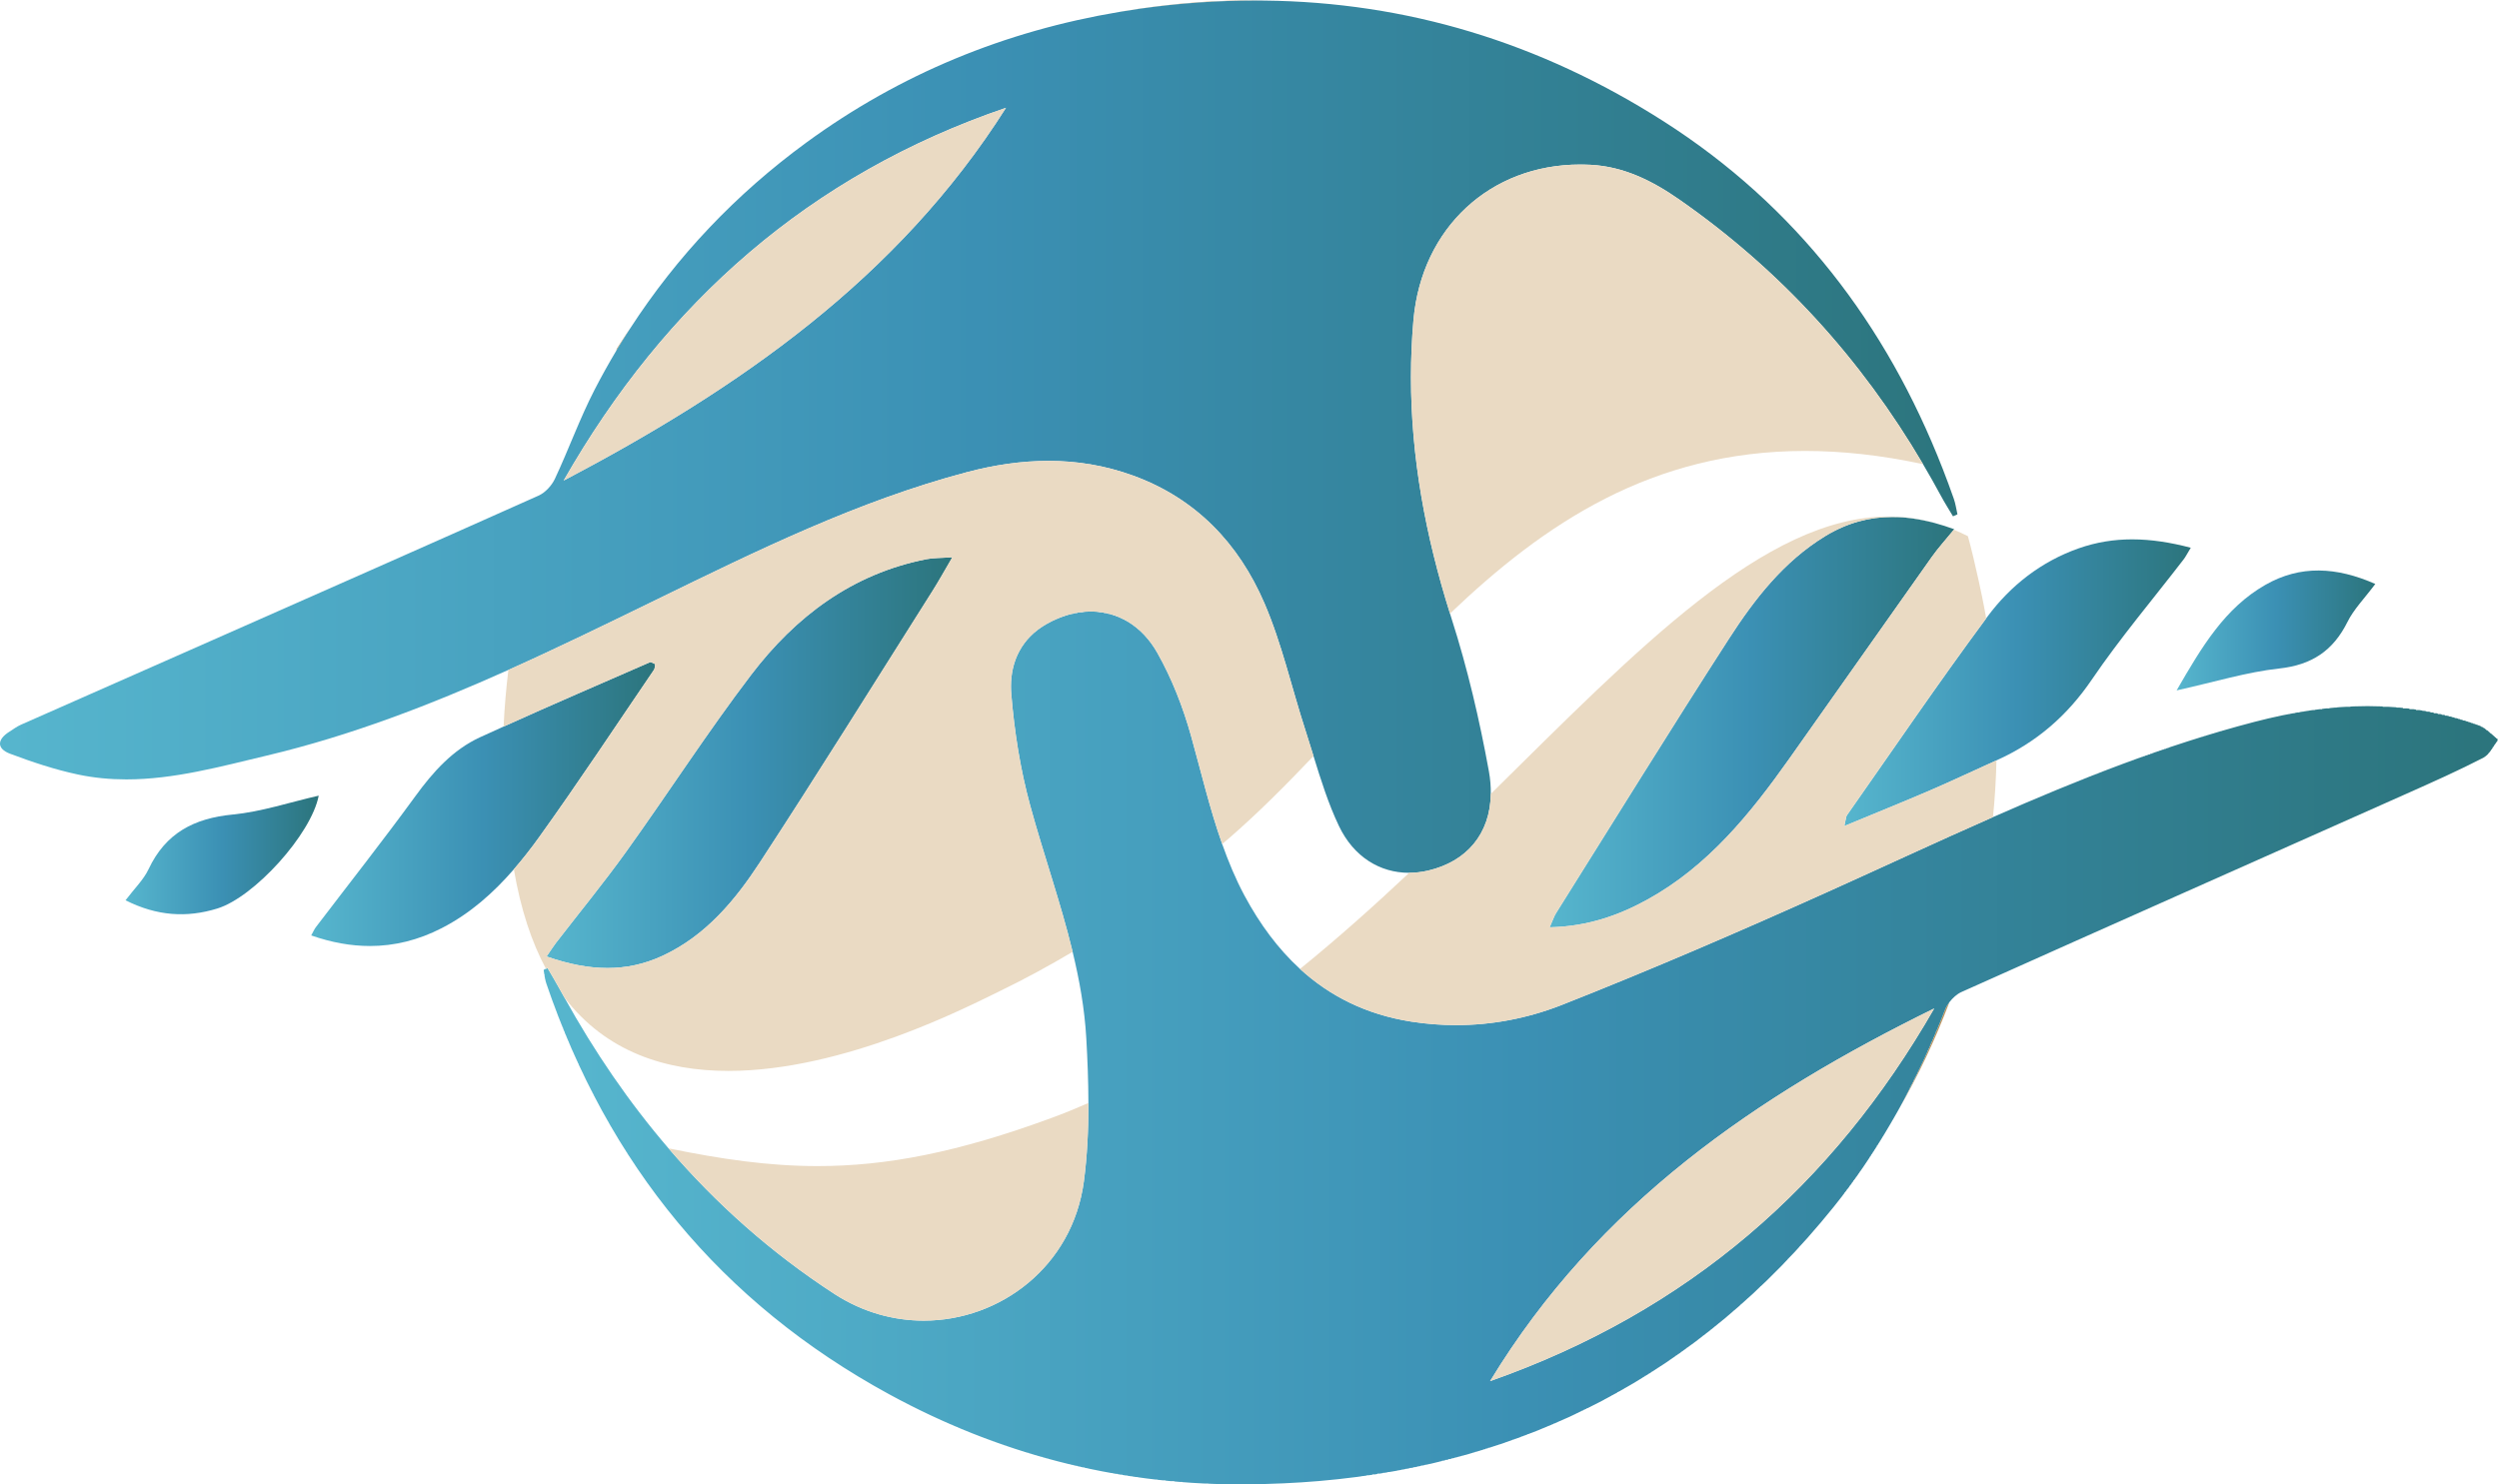 <?xml version="1.0" encoding="UTF-8" standalone="no"?>
<svg
   xmlns:dc="http://purl.org/dc/elements/1.1/"
   xmlns:cc="http://creativecommons.org/ns#"
   xmlns:rdf="http://www.w3.org/1999/02/22-rdf-syntax-ns#"
   xmlns:svg="http://www.w3.org/2000/svg"
   xmlns="http://www.w3.org/2000/svg"
   viewBox="0 0 411.907 244.733"
   height="244.733"
   width="411.907"
   xml:space="preserve"
   id="svg2"
   version="1.1"><defs
     id="defs6"><clipPath
       id="clipPath30"
       clipPathUnits="userSpaceOnUse"><path
         id="path28"
         d="m 1742.19,756.43 c -35.66,0 -68.24,19.441 -86.55,57.879 -13.14,27.578 -22.35,57.062 -31.45,86.539 -3.26,10.554 -6.51,21.109 -9.91,31.578 -17.07,52.508 -29.09,107.104 -50.83,157.554 -31.7,73.58 -84.37,129.33 -162.16,157.69 v 0 c -0.17,0.06 -0.34,0.13 -0.52,0.19 -34.61,12.55 -69.48,18.05 -104.36,18.06 -0.01,0 -0.02,0 -0.02,0 v 0 0 c -0.01,0 -0.02,0 -0.03,0 -33.67,-0.01 -67.35,-5.13 -100.85,-13.99 v 0 C 1060.83,1216.29 936.32,1155.03 811.836,1094.3 751.027,1064.64 690.238,1034.96 628.625,1007.35 532.305,964.184 433.953,926.129 330.246,901.488 272.73,887.82 215.191,871.934 156.258,871.938 c -19.922,0 -40.012,1.816 -60.301,6.148 -28.375,6.055 -56.27,15.352 -83.469,25.594 -16.801,6.324 -16.203,17.64 -0.883,27.261 4.688,2.95 9.18,6.387 14.203,8.614 78.082,34.59 156.254,68.975 234.371,103.485 135.312,59.79 270.683,119.46 405.715,179.88 8.281,3.71 16.285,12.39 20.207,20.73 17.109,36.44 30.734,74.6 49.136,110.32 8.504,16.51 17.496,32.61 26.895,48.37 5.515,9.25 11.215,18.35 17.035,27.34 57.855,89.38 130.754,166.21 217.937,229.98 116.095,84.9 245.645,137.85 387.035,161.56 8.35,1.4 16.72,2.73 25.16,3.93 48.53,6.89 96.3,10.15 143.37,10.15 3.64,0 7.28,-0.01 10.91,-0.05 175.03,-1.88 339.82,-51.27 493.2,-149.16 163.87,-104.59 275.68,-251.34 345.27,-429.59 l 0.08,-0.19 c 4.82,-12.34 9.45,-24.82 13.87,-37.47 2.13,-6.12 2.99,-12.69 4.44,-19.05 -1.84,-0.82 -3.67,-1.64 -5.51,-2.45 -4.98,8.41 -10.27,16.66 -14.89,25.27 -7.14,13.31 -14.58,26.35 -22.17,39.25 -76.61,130.28 -176.3,240.17 -301.65,327.48 -33.02,23 -68.34,40.59 -109.12,42.77 -4.38,0.24 -8.71,0.35 -13.01,0.35 v 0 0 0 c -0.01,0 -0.02,0 -0.03,0 -111.62,-0.01 -195.83,-78.41 -206.2,-191.49 -0.04,-0.36 -0.07,-0.73 -0.1,-1.09 -2.06,-23.58 -3.05,-46.99 -3.06,-70.26 -0.01,-99.57 18.09,-196.55 48.27,-292.58 v 0 c 0.69,-2.17 1.33,-4.35 2.03,-6.52 19.69,-61.49 34.48,-124.957 46.05,-188.52 1.78,-9.805 2.47,-19.102 2.35,-27.973 -0.66,-49.597 -30.02,-83.988 -78.07,-94.988 -7.67,-1.75 -15.3,-2.578 -22.8,-2.609 -0.11,0 -0.23,0 -0.34,0 m -498.27,946.2 c -242.4,-82.7 -421.135,-240.61 -546.955,-461.07 v 0 0 c 216.043,113.6 413.185,249.69 546.955,461.07 v 0 0" /></clipPath><linearGradient
       id="linearGradient42"
       spreadMethod="pad"
       gradientTransform="matrix(2420.44,0,0,-2420.44,0,1295.87)"
       gradientUnits="userSpaceOnUse"
       y2="0"
       x2="1"
       y1="0"
       x1="0"><stop
         id="stop32"
         offset="0"
         style="stop-opacity:1;stop-color:#56b5cd" /><stop
         id="stop34"
         offset="0.011"
         style="stop-opacity:1;stop-color:#56b5cd" /><stop
         id="stop36"
         offset="0.5"
         style="stop-opacity:1;stop-color:#3b90b4" /><stop
         id="stop38"
         offset="0.994"
         style="stop-opacity:1;stop-color:#2c757d" /><stop
         id="stop40"
         offset="1"
         style="stop-opacity:1;stop-color:#2c757d" /></linearGradient><clipPath
       id="clipPath52"
       clipPathUnits="userSpaceOnUse"><path
         id="path50"
         d="M 0,0 H 3089 V 1836 H 0 Z" /></clipPath><clipPath
       id="clipPath58"
       clipPathUnits="userSpaceOnUse"><path
         id="path56"
         d="m 1531.03,0 c -0.3,0 -0.61,0 -0.91,0 -151.99,0.5 -296.26,38.211 -430.35,111.281 -208.559,113.641 -348.235,284.789 -424.399,508.731 -1.797,5.289 -2.191,11.047 -3.242,16.59 0.984,0.367 1.969,0.73 2.957,1.097 v 0 l 2.059,0.762 c 4.941,-8.551 10.089,-16.981 14.793,-25.66 1.894,-3.5 3.878,-6.91 5.796,-10.379 v 0 c 37.297,-67.344 80,-129.863 128.891,-186.793 v 0 0 C 885.504,347.07 953.285,286.559 1031.58,235.66 v 0 c 0.24,-0.16 0.47,-0.308 0.7,-0.461 0.12,-0.07 0.23,-0.148 0.35,-0.219 34.65,-22.242 72.52,-32.468 109.51,-32.48 0.01,0 0.01,0 0.01,0 v 0 0 c 0.01,0 0.03,0 0.04,0 94.85,0.012 183.88,67.281 197.98,171.801 0.03,0.179 0.05,0.359 0.07,0.531 v 0 c 4.14,31.277 5.61,63.09 5.61,94.957 0,0.641 0,1.27 0,1.91 -0.05,26.903 -1.11,53.84 -2.65,80.531 -2.08,36.258 -8.43,71.59 -16.87,106.469 -14.77,61 -36.03,120.59 -52.56,181.231 -12.19,44.703 -19.5,91.312 -23.29,137.527 -0.26,3.203 -0.4,6.387 -0.4,9.539 0.02,31.204 13.18,59.504 43.77,76.994 v 0 c 0.08,0.05 0.17,0.1 0.26,0.14 18.17,10.34 36.88,15.46 54.79,15.47 0.01,0 0.02,0 0.02,0 0.01,0 0.02,0 0.03,0 32.87,-0.01 63.04,-17.27 82.2,-51.24 v 0 c 18.06,-31.997 31.78,-67.36 41.68,-102.817 12.48,-44.688 23,-89.895 38.43,-133.504 v 0 c 7.71,-21.809 16.56,-43.25 27.68,-63.961 18.96,-35.34 41.56,-65.859 68.55,-90.547 v 0 0 c 36.79,-33.652 81.79,-56.39 137.28,-65.14 v 0 c 0.28,-0.039 0.56,-0.082 0.84,-0.129 0.01,0 0.03,0 0.03,0 18.34,-2.852 36.63,-4.25 54.8,-4.25 0.01,0 0.01,0 0.02,0 v 0 0 c 0.01,0 0.02,0 0.03,0 44.51,0 88.25,8.418 129.83,24.617 0.19,0.07 0.38,0.152 0.57,0.223 0.3,0.117 0.6,0.238 0.9,0.359 110.29,43.519 219.27,90.598 327.4,139.258 68.48,30.82 136.52,62.633 205.19,92.84 v 0 c 105,46.207 211.49,88.64 323.38,117.789 46.8,12.191 93.38,19.48 139.78,19.48 46.18,0 92.19,-7.223 138.07,-24.019 8.84,-3.239 15.82,-11.551 23.66,-17.508 -6.11,-7.641 -10.66,-18.301 -18.6,-22.387 -30.92,-15.91 -62.75,-30.113 -94.54,-44.273 -183.6,-81.782 -367.35,-163.231 -550.75,-245.442 -5.48,-2.461 -10.88,-7.277 -14.94,-12.668 -2.05,-2.722 -3.86,-5.531 -4.95,-8.359 -16.73,-43.102 -35.91,-84.813 -58.02,-124.844 -2.04,-3.687 -4.17,-7.328 -6.26,-10.976 -1.26,-2.223 -2.57,-4.411 -3.86,-6.622 -20.76,-35.66 -43.89,-69.98 -70.12,-102.531 C 2099.6,134.871 1884.99,25.738 1630.85,4.102 1601.97,1.641 1572.56,0.32 1542.67,0.109 1538.78,0.078 1534.92,0 1531.03,0 m 860.68,588.648 C 2172.82,481.082 1975.96,347.18 1842.56,127.699 v 0 0 c 244.91,86.231 423.45,242.02 549.15,460.949 v 0 0" /></clipPath><linearGradient
       id="linearGradient70"
       spreadMethod="pad"
       gradientTransform="matrix(2417.14,0,0,-2417.14,672.129,539.8)"
       gradientUnits="userSpaceOnUse"
       y2="0"
       x2="1"
       y1="0"
       x1="0"><stop
         id="stop60"
         offset="0"
         style="stop-opacity:1;stop-color:#56b5cd" /><stop
         id="stop62"
         offset="0.011"
         style="stop-opacity:1;stop-color:#56b5cd" /><stop
         id="stop64"
         offset="0.5"
         style="stop-opacity:1;stop-color:#3b90b4" /><stop
         id="stop66"
         offset="0.994"
         style="stop-opacity:1;stop-color:#2c757d" /><stop
         id="stop68"
         offset="1"
         style="stop-opacity:1;stop-color:#2c757d" /></linearGradient><clipPath
       id="clipPath80"
       clipPathUnits="userSpaceOnUse"><path
         id="path78"
         d="m 751.102,638.641 c -0.008,0 -0.02,0 -0.032,0 -23.945,0 -48.441,5.039 -74.011,13.859 -0.399,0.141 -0.793,0.281 -1.192,0.422 v 0 c 5.414,7.887 8.266,12.508 11.563,16.789 28.949,37.527 59.113,74.199 86.742,112.687 52.078,72.543 100.492,147.813 154.555,218.812 54.964,72.18 125.083,125.14 216.963,143.14 8.53,1.67 17.46,1.36 31.94,2.36 -10.13,-17.25 -16.82,-29.44 -24.25,-41.19 C 1082.37,993.316 1012.28,880.516 939.652,769.359 908.922,722.32 872.773,678.801 819.699,653.98 v 0 c -0.16,-0.07 -0.32,-0.148 -0.476,-0.218 -0.063,-0.032 -0.121,-0.063 -0.184,-0.09 -22.449,-10.383 -44.934,-15.031 -67.914,-15.031 -0.008,0 -0.016,0 -0.023,0" /></clipPath><linearGradient
       id="linearGradient92"
       spreadMethod="pad"
       gradientTransform="matrix(501.759,0,0,-501.759,675.868,892.675)"
       gradientUnits="userSpaceOnUse"
       y2="0"
       x2="1"
       y1="0"
       x1="0"><stop
         id="stop82"
         offset="0"
         style="stop-opacity:1;stop-color:#56b5cd" /><stop
         id="stop84"
         offset="0.011"
         style="stop-opacity:1;stop-color:#56b5cd" /><stop
         id="stop86"
         offset="0.5"
         style="stop-opacity:1;stop-color:#3b90b4" /><stop
         id="stop88"
         offset="0.994"
         style="stop-opacity:1;stop-color:#2c757d" /><stop
         id="stop90"
         offset="1"
         style="stop-opacity:1;stop-color:#2c757d" /></linearGradient><clipPath
       id="clipPath102"
       clipPathUnits="userSpaceOnUse"><path
         id="path100"
         d="m 1916.21,689.012 c 4.09,9.187 5.46,13.679 7.87,17.519 71.02,113.18 141.26,226.86 213.65,339.149 31.73,49.23 67.9,95.85 119.17,127.12 0.36,0.23 0.73,0.45 1.1,0.67 0,0 0,0 0,0 26.53,15.93 53.67,23.05 81.83,23.06 0.01,0 0.02,0 0.03,0 0.01,0 0.02,0 0.02,0 16.96,0 34.3,-2.58 52.11,-7.38 0.13,-0.03 0.25,-0.06 0.37,-0.1 v 0 0 0 0 c 7.95,-2.15 15.97,-4.69 24.11,-7.69 l -0.49,-0.58 c -10.81,-13.23 -19.64,-22.92 -27.14,-33.5 -58.95,-83.21 -117.52,-166.686 -176.45,-249.909 -48.28,-68.172 -100.53,-132.801 -175.24,-174.031 -35.87,-19.789 -74.43,-33.328 -120.94,-34.328" /></clipPath><linearGradient
       id="linearGradient114"
       spreadMethod="pad"
       gradientTransform="matrix(500.259,0,0,-500.259,1916.21,942.769)"
       gradientUnits="userSpaceOnUse"
       y2="0"
       x2="1"
       y1="0"
       x1="0"><stop
         id="stop104"
         offset="0"
         style="stop-opacity:1;stop-color:#56b5cd" /><stop
         id="stop106"
         offset="0.011"
         style="stop-opacity:1;stop-color:#56b5cd" /><stop
         id="stop108"
         offset="0.5"
         style="stop-opacity:1;stop-color:#3b90b4" /><stop
         id="stop110"
         offset="0.994"
         style="stop-opacity:1;stop-color:#2c757d" /><stop
         id="stop112"
         offset="1"
         style="stop-opacity:1;stop-color:#2c757d" /></linearGradient><clipPath
       id="clipPath124"
       clipPathUnits="userSpaceOnUse"><path
         id="path122"
         d="m 457.426,665.879 c -23.68,0 -47.848,4.422 -72.602,13.07 2.742,4.961 3.895,7.801 5.692,10.16 41.144,54.039 83.25,107.379 123.218,162.27 21.856,30.016 46.094,57.098 79.707,72.637 9.727,4.496 19.512,8.867 29.27,13.289 v 0 0 c 59.992,27.168 120.535,53.144 180.891,79.525 v 0 c 0.003,0 0.011,0.01 0.019,0.01 0.188,0.07 0.391,0.11 0.609,0.11 0.004,0 0.004,0 0.008,0 0.2,0 0.41,-0.03 0.633,-0.08 0.016,0 0.031,-0.01 0.047,-0.01 0.105,-0.02 0.211,-0.06 0.316,-0.09 0.032,0 0.063,-0.02 0.09,-0.03 0.051,-0.01 0.098,-0.03 0.149,-0.05 0.023,-0.01 0.047,-0.01 0.07,-0.02 0.062,-0.03 0.129,-0.05 0.191,-0.08 0.024,0 0.043,-0.01 0.067,-0.02 0,0 0,0 0,0 0.07,-0.03 0.14,-0.06 0.211,-0.09 1.113,-0.48 2.386,-1.22 3.656,-1.75 0.035,-0.02 0.074,-0.03 0.109,-0.05 0.067,-0.03 0.125,-0.05 0.192,-0.07 0.066,-0.03 0.136,-0.06 0.203,-0.09 v 0 c -0.539,-2.68 -0.352,-5.32 -1.52,-7.03 -47.148,-69.177 -93.277,-139.088 -142.078,-207.08 -9.824,-13.691 -20.203,-26.941 -31.183,-39.609 -25.18,-29.063 -53.911,-54.672 -89.106,-72.762 -29,-14.91 -58.531,-22.16 -88.859,-22.16" /></clipPath><linearGradient
       id="linearGradient136"
       spreadMethod="pad"
       gradientTransform="matrix(425.349,0,0,-425.349,384.823,841.414)"
       gradientUnits="userSpaceOnUse"
       y2="0"
       x2="1"
       y1="0"
       x1="0"><stop
         id="stop126"
         offset="0"
         style="stop-opacity:1;stop-color:#56b5cd" /><stop
         id="stop128"
         offset="0.011"
         style="stop-opacity:1;stop-color:#56b5cd" /><stop
         id="stop130"
         offset="0.5"
         style="stop-opacity:1;stop-color:#3b90b4" /><stop
         id="stop132"
         offset="0.994"
         style="stop-opacity:1;stop-color:#2c757d" /><stop
         id="stop134"
         offset="1"
         style="stop-opacity:1;stop-color:#2c757d" /></linearGradient><clipPath
       id="clipPath146"
       clipPathUnits="userSpaceOnUse"><path
         id="path144"
         d="m 2280.58,814.289 c 2.1,8.961 2.02,11.641 3.25,13.41 57.11,81.313 112.98,163.551 172.11,243.371 v 0 0 l 1.71,2.35 c 28.44,38.32 66.4,67.99 112.57,84.27 21.96,7.74 43.9,11.16 66.24,11.16 23.59,0 47.6,-3.81 72.49,-10.37 -4.74,-7.81 -6.42,-11.27 -8.72,-14.26 -38.07,-49.47 -78.58,-97.27 -113.62,-148.786 -30.52,-44.864 -68.69,-77.813 -117.51,-99.75 l -0.42,-0.192 c -27.27,-12.265 -54.28,-25.137 -81.73,-36.961 -33.83,-14.57 -68,-28.332 -106.37,-44.242" /></clipPath><linearGradient
       id="linearGradient158"
       spreadMethod="pad"
       gradientTransform="matrix(428.373,0,0,-428.373,2280.58,991.568)"
       gradientUnits="userSpaceOnUse"
       y2="0"
       x2="1"
       y1="0"
       x1="0"><stop
         id="stop148"
         offset="0"
         style="stop-opacity:1;stop-color:#56b5cd" /><stop
         id="stop150"
         offset="0.011"
         style="stop-opacity:1;stop-color:#56b5cd" /><stop
         id="stop152"
         offset="0.5"
         style="stop-opacity:1;stop-color:#3b90b4" /><stop
         id="stop154"
         offset="0.994"
         style="stop-opacity:1;stop-color:#2c757d" /><stop
         id="stop156"
         offset="1"
         style="stop-opacity:1;stop-color:#2c757d" /></linearGradient><clipPath
       id="clipPath168"
       clipPathUnits="userSpaceOnUse"><path
         id="path166"
         d="m 2818.32,1009.11 c 40.35,4.41 66.64,21.99 84.38,57.58 7.91,15.86 21.07,29.1 34.43,46.99 -47.99,21.12 -92.62,23.67 -136.03,-1.17 -49.85,-28.53 -78.23,-75.97 -109.64,-130.475 47.22,10.445 86.61,22.675 126.86,27.075 z" /></clipPath><linearGradient
       id="linearGradient180"
       spreadMethod="pad"
       gradientTransform="matrix(245.668,0,0,-245.668,2691.46,1056.19)"
       gradientUnits="userSpaceOnUse"
       y2="0"
       x2="1"
       y1="0"
       x1="0"><stop
         id="stop170"
         offset="0"
         style="stop-opacity:1;stop-color:#56b5cd" /><stop
         id="stop172"
         offset="0.011"
         style="stop-opacity:1;stop-color:#56b5cd" /><stop
         id="stop174"
         offset="0.5"
         style="stop-opacity:1;stop-color:#3b90b4" /><stop
         id="stop176"
         offset="0.994"
         style="stop-opacity:1;stop-color:#2c757d" /><stop
         id="stop178"
         offset="1"
         style="stop-opacity:1;stop-color:#2c757d" /></linearGradient><clipPath
       id="clipPath190"
       clipPathUnits="userSpaceOnUse"><path
         id="path188"
         d="M 287.816,828.5 C 239.863,823.871 204.723,805.52 183.738,760.969 177.57,747.871 166.344,737.16 155.23,722.43 c 38.649,-19.508 75.532,-21.891 113.528,-10.168 45.629,14.078 116.117,91.84 125.34,139.586 -36.145,-8.254 -70.813,-19.926 -106.282,-23.348 z" /></clipPath><linearGradient
       id="linearGradient202"
       spreadMethod="pad"
       gradientTransform="matrix(238.87,0,0,-238.87,155.229,778.5)"
       gradientUnits="userSpaceOnUse"
       y2="0"
       x2="1"
       y1="0"
       x1="0"><stop
         id="stop192"
         offset="0"
         style="stop-opacity:1;stop-color:#56b5cd" /><stop
         id="stop194"
         offset="0.011"
         style="stop-opacity:1;stop-color:#56b5cd" /><stop
         id="stop196"
         offset="0.5"
         style="stop-opacity:1;stop-color:#3b90b4" /><stop
         id="stop198"
         offset="0.994"
         style="stop-opacity:1;stop-color:#2c757d" /><stop
         id="stop200"
         offset="1"
         style="stop-opacity:1;stop-color:#2c757d" /></linearGradient><clipPath
       id="clipPath214"
       clipPathUnits="userSpaceOnUse"><path
         id="path212"
         d="m 1142.15,202.5 c 0,0 0,0 -0.01,0 0.01,0 0.01,0 0.01,0 v 0 m 0.04,0 c 94.84,0.02 183.88,67.289 197.98,171.801 -14.1,-104.52 -103.13,-171.789 -197.98,-171.801 m -109.56,32.48 c -0.12,0.071 -0.23,0.149 -0.35,0.219 0.12,-0.07 0.23,-0.148 0.35,-0.219 m -1.05,0.68 v 0 C 953.285,286.559 885.504,347.07 826.625,415.629 v 0 C 885.504,347.07 953.285,286.559 1031.58,235.66 v 0 m 308.66,139.172 v 0 c 4.14,31.277 5.61,63.09 5.61,94.957 0,-31.867 -1.47,-63.68 -5.61,-94.957 v 0" /></clipPath><linearGradient
       id="linearGradient226"
       spreadMethod="pad"
       gradientTransform="matrix(2417.14,0,0,-2417.14,672.129,539.8)"
       gradientUnits="userSpaceOnUse"
       y2="0"
       x2="1"
       y1="0"
       x1="0"><stop
         id="stop216"
         offset="0"
         style="stop-opacity:1;stop-color:#78adaa" /><stop
         id="stop218"
         offset="0.011"
         style="stop-opacity:1;stop-color:#78adaa" /><stop
         id="stop220"
         offset="0.5"
         style="stop-opacity:1;stop-color:#63929c" /><stop
         id="stop222"
         offset="0.994"
         style="stop-opacity:1;stop-color:#557e75" /><stop
         id="stop224"
         offset="1"
         style="stop-opacity:1;stop-color:#557e75" /></linearGradient><clipPath
       id="clipPath240"
       clipPathUnits="userSpaceOnUse"><path
         id="path238"
         d="m 1800.46,568.012 c -0.01,0 -0.01,0 -0.02,0 0.01,0 0.01,0 0.02,0 v 0 m 0.03,0 c 44.51,0 88.26,8.418 129.83,24.617 -41.58,-16.199 -85.32,-24.617 -129.83,-24.617 m -54.85,4.25 c 0,0 -0.02,0 -0.03,0 0.01,0 0.03,0 0.03,0 m -0.87,0.129 v 0 c -55.49,8.75 -100.49,31.488 -137.28,65.14 v 0 c 36.79,-33.652 81.79,-56.39 137.28,-65.14 v 0 m 186.12,20.461 c 0.3,0.117 0.6,0.238 0.9,0.359 110.29,43.519 219.27,90.598 327.4,139.258 68.48,30.82 136.52,62.633 205.19,92.84 v 0 0 c -68.67,-30.207 -136.71,-62.02 -205.19,-92.84 -108.13,-48.66 -217.11,-95.739 -327.4,-139.258 -0.3,-0.121 -0.6,-0.242 -0.9,-0.359" /></clipPath><linearGradient
       id="linearGradient252"
       spreadMethod="pad"
       gradientTransform="matrix(2417.14,0,0,-2417.14,672.129,539.8)"
       gradientUnits="userSpaceOnUse"
       y2="0"
       x2="1"
       y1="0"
       x1="0"><stop
         id="stop242"
         offset="0"
         style="stop-opacity:1;stop-color:#78adaa" /><stop
         id="stop244"
         offset="0.011"
         style="stop-opacity:1;stop-color:#78adaa" /><stop
         id="stop246"
         offset="0.5"
         style="stop-opacity:1;stop-color:#63929c" /><stop
         id="stop248"
         offset="0.994"
         style="stop-opacity:1;stop-color:#557e75" /><stop
         id="stop250"
         offset="1"
         style="stop-opacity:1;stop-color:#557e75" /></linearGradient><clipPath
       id="clipPath262"
       clipPathUnits="userSpaceOnUse"><path
         id="path260"
         d="m 1916.21,689.012 c 4.09,9.187 5.46,13.679 7.87,17.519 71.02,113.18 141.26,226.86 213.65,339.149 31.73,49.23 67.9,95.85 119.17,127.12 0.36,0.23 0.73,0.45 1.1,0.67 -0.37,-0.22 -0.74,-0.44 -1.1,-0.67 -51.27,-31.27 -87.44,-77.89 -119.17,-127.12 -72.39,-112.289 -142.63,-225.969 -213.65,-339.149 -2.41,-3.84 -3.78,-8.332 -7.87,-17.519 v 0 M 2258,1173.47 c 26.54,15.93 53.66,23.06 81.83,23.06 -28.16,-0.01 -55.3,-7.13 -81.83,-23.06 m 134.36,15.58 c -0.12,0.04 -0.24,0.07 -0.37,0.1 0.13,-0.03 0.25,-0.06 0.37,-0.1 v 0 m -52.48,7.48 c 0,0 -0.01,0 -0.02,0 v 0 c 0.01,0 0.02,0 0.02,0" /></clipPath><linearGradient
       id="linearGradient274"
       spreadMethod="pad"
       gradientTransform="matrix(500.259,0,0,-500.259,1916.21,942.769)"
       gradientUnits="userSpaceOnUse"
       y2="0"
       x2="1"
       y1="0"
       x1="0"><stop
         id="stop264"
         offset="0"
         style="stop-opacity:1;stop-color:#78adaa" /><stop
         id="stop266"
         offset="0.011"
         style="stop-opacity:1;stop-color:#78adaa" /><stop
         id="stop268"
         offset="0.5"
         style="stop-opacity:1;stop-color:#63929c" /><stop
         id="stop270"
         offset="0.994"
         style="stop-opacity:1;stop-color:#557e75" /><stop
         id="stop272"
         offset="1"
         style="stop-opacity:1;stop-color:#557e75" /></linearGradient><clipPath
       id="clipPath288"
       clipPathUnits="userSpaceOnUse"><path
         id="path286"
         d="m 1401.29,1247.67 c -0.17,0.06 -0.34,0.13 -0.52,0.19 0.18,-0.06 0.35,-0.13 0.52,-0.19 m -205.78,4.26 c 33.5,8.86 67.18,13.98 100.85,13.99 -33.67,-0.01 -67.35,-5.13 -100.85,-13.99 m 100.9,13.99 c -0.01,0 -0.02,0 -0.02,0 v 0 c 0,0 0.01,0 0.02,0" /></clipPath><linearGradient
       id="linearGradient300"
       spreadMethod="pad"
       gradientTransform="matrix(2420.44,0,0,-2420.44,0,1295.87)"
       gradientUnits="userSpaceOnUse"
       y2="0"
       x2="1"
       y1="0"
       x1="0"><stop
         id="stop290"
         offset="0"
         style="stop-opacity:1;stop-color:#78adaa" /><stop
         id="stop292"
         offset="0.011"
         style="stop-opacity:1;stop-color:#78adaa" /><stop
         id="stop294"
         offset="0.5"
         style="stop-opacity:1;stop-color:#63929c" /><stop
         id="stop296"
         offset="0.994"
         style="stop-opacity:1;stop-color:#557e75" /><stop
         id="stop298"
         offset="1"
         style="stop-opacity:1;stop-color:#557e75" /></linearGradient><clipPath
       id="clipPath310"
       clipPathUnits="userSpaceOnUse"><path
         id="path308"
         d="m 697.734,602.422 v 0 c -1.918,3.469 -3.902,6.879 -5.796,10.379 -4.704,8.679 -9.852,17.109 -14.793,25.66 l -2.059,-0.762 v 0 0 l 2.059,0.762 c 4.941,-8.551 10.089,-16.981 14.793,-25.66 1.894,-3.5 3.878,-6.91 5.796,-10.379 v 0 m 813.526,189.617 c -15.43,43.609 -25.95,88.816 -38.43,133.504 -9.9,35.457 -23.62,70.82 -41.68,102.817 v 0 0 c 18.06,-31.997 31.78,-67.36 41.68,-102.817 12.48,-44.688 23,-89.895 38.43,-133.504 v 0 0 m -261.18,194.957 c 0.02,31.204 13.18,59.504 43.77,76.994 v 0 0 c -30.59,-17.49 -43.75,-45.79 -43.77,-76.994 m 44.03,77.134 c 18.17,10.34 36.88,15.47 54.79,15.47 -17.91,-0.01 -36.62,-5.13 -54.79,-15.47 m 54.84,15.47 c -0.01,0 -0.02,0 -0.03,0 v 0 c 0.01,0 0.02,0 0.03,0" /></clipPath><linearGradient
       id="linearGradient322"
       spreadMethod="pad"
       gradientTransform="matrix(2417.14,0,0,-2417.14,672.129,539.8)"
       gradientUnits="userSpaceOnUse"
       y2="0"
       x2="1"
       y1="0"
       x1="0"><stop
         id="stop312"
         offset="0"
         style="stop-opacity:1;stop-color:#78adaa" /><stop
         id="stop314"
         offset="0.011"
         style="stop-opacity:1;stop-color:#78adaa" /><stop
         id="stop316"
         offset="0.5"
         style="stop-opacity:1;stop-color:#63929c" /><stop
         id="stop318"
         offset="0.994"
         style="stop-opacity:1;stop-color:#557e75" /><stop
         id="stop320"
         offset="1"
         style="stop-opacity:1;stop-color:#557e75" /></linearGradient><clipPath
       id="clipPath332"
       clipPathUnits="userSpaceOnUse"><path
         id="path330"
         d="m 751.102,638.641 c -0.008,0 -0.02,0 -0.032,0 0.012,0 0.024,0 0.032,0 v 0 m 0.023,0 c 22.98,0 45.465,4.648 67.914,15.031 -22.449,-10.391 -44.93,-15.031 -67.914,-15.031 M 677.059,652.5 c -0.399,0.141 -0.793,0.281 -1.192,0.422 0.399,-0.141 0.793,-0.281 1.192,-0.422 m -1.192,0.422 v 0 c 5.414,7.887 8.266,12.508 11.563,16.789 28.949,37.527 59.113,74.199 86.742,112.687 52.078,72.543 100.492,147.813 154.555,218.812 54.964,72.18 125.083,125.14 216.963,143.14 8.53,1.67 17.46,1.36 31.94,2.36 v 0 c -14.48,-1 -23.41,-0.69 -31.94,-2.36 -91.88,-18 -161.999,-70.96 -216.963,-143.14 C 874.664,930.211 826.25,854.941 774.172,782.398 746.543,743.91 716.379,707.238 687.43,669.711 c -3.297,-4.281 -6.149,-8.902 -11.563,-16.789 m 143.356,0.84 c 0.156,0.07 0.316,0.148 0.476,0.218 -0.16,-0.07 -0.32,-0.148 -0.476,-0.218" /></clipPath><linearGradient
       id="linearGradient344"
       spreadMethod="pad"
       gradientTransform="matrix(501.759,0,0,-501.759,675.868,892.675)"
       gradientUnits="userSpaceOnUse"
       y2="0"
       x2="1"
       y1="0"
       x1="0"><stop
         id="stop334"
         offset="0"
         style="stop-opacity:1;stop-color:#78adaa" /><stop
         id="stop336"
         offset="0.011"
         style="stop-opacity:1;stop-color:#78adaa" /><stop
         id="stop338"
         offset="0.5"
         style="stop-opacity:1;stop-color:#63929c" /><stop
         id="stop340"
         offset="0.994"
         style="stop-opacity:1;stop-color:#557e75" /><stop
         id="stop342"
         offset="1"
         style="stop-opacity:1;stop-color:#557e75" /></linearGradient><clipPath
       id="clipPath354"
       clipPathUnits="userSpaceOnUse"><path
         id="path352"
         d="m 622.711,937.305 v 0 c 59.992,27.168 120.535,53.144 180.891,79.525 v 0 0 C 743.246,990.449 682.703,964.473 622.711,937.305 m 187.461,77.215 v 0 0 0 m -0.203,0.09 c -0.067,0.02 -0.125,0.04 -0.192,0.07 0.067,-0.03 0.125,-0.05 0.192,-0.07 m -0.301,0.12 c -1.27,0.53 -2.543,1.27 -3.656,1.75 1.113,-0.48 2.386,-1.22 3.656,-1.75 m -3.867,1.84 c 0,0 0,0 0,0 0,0 0,0 0,0 m -0.067,0.02 c -0.062,0.03 -0.129,0.05 -0.191,0.08 0.062,-0.03 0.129,-0.05 0.191,-0.08 m -0.261,0.1 c -0.051,0.02 -0.098,0.04 -0.149,0.05 0.051,-0.01 0.098,-0.03 0.149,-0.05 m -0.239,0.08 c -0.105,0.03 -0.211,0.07 -0.316,0.09 0.105,-0.02 0.211,-0.06 0.316,-0.09 m -1.613,0.07 c 0.188,0.07 0.391,0.11 0.609,0.11 -0.218,0 -0.421,-0.04 -0.609,-0.11 m 1.25,0.03 c -0.223,0.05 -0.433,0.08 -0.633,0.08 v 0 c 0.2,0 0.41,-0.03 0.633,-0.08" /></clipPath><linearGradient
       id="linearGradient366"
       spreadMethod="pad"
       gradientTransform="matrix(425.349,0,0,-425.349,384.823,841.414)"
       gradientUnits="userSpaceOnUse"
       y2="0"
       x2="1"
       y1="0"
       x1="0"><stop
         id="stop356"
         offset="0"
         style="stop-opacity:1;stop-color:#78adaa" /><stop
         id="stop358"
         offset="0.011"
         style="stop-opacity:1;stop-color:#78adaa" /><stop
         id="stop360"
         offset="0.5"
         style="stop-opacity:1;stop-color:#63929c" /><stop
         id="stop362"
         offset="0.994"
         style="stop-opacity:1;stop-color:#557e75" /><stop
         id="stop364"
         offset="1"
         style="stop-opacity:1;stop-color:#557e75" /></linearGradient><clipPath
       id="clipPath378"
       clipPathUnits="userSpaceOnUse"><path
         id="path376"
         d="m 1792.97,1077.04 c -30.18,96.03 -48.28,193.01 -48.27,292.58 -0.01,-99.57 18.09,-196.55 48.27,-292.58 v 0 0 m -45.11,363.93 c 10.37,113.08 94.58,191.48 206.2,191.49 -111.61,-0.02 -195.83,-78.41 -206.2,-191.49 m 206.23,191.49 v 0 0 0" /></clipPath><linearGradient
       id="linearGradient390"
       spreadMethod="pad"
       gradientTransform="matrix(2420.44,0,0,-2420.44,0,1295.87)"
       gradientUnits="userSpaceOnUse"
       y2="0"
       x2="1"
       y1="0"
       x1="0"><stop
         id="stop380"
         offset="0"
         style="stop-opacity:1;stop-color:#78adaa" /><stop
         id="stop382"
         offset="0.011"
         style="stop-opacity:1;stop-color:#78adaa" /><stop
         id="stop384"
         offset="0.5"
         style="stop-opacity:1;stop-color:#63929c" /><stop
         id="stop386"
         offset="0.994"
         style="stop-opacity:1;stop-color:#557e75" /><stop
         id="stop388"
         offset="1"
         style="stop-opacity:1;stop-color:#557e75" /></linearGradient></defs><g
     transform="matrix(1.333,0,0,-1.333,0,244.733)"
     id="g10"><g
       transform="scale(0.1)"
       id="g12"><path
         id="path14"
         style="fill:#bf935b;fill-opacity:1;fill-rule:nonzero;stroke:none"
         d="m 2341.21,452.102 c -1.26,-2.223 -2.57,-4.411 -3.86,-6.622 1.32,2.192 2.56,4.418 3.86,6.622" /><path
         id="path16"
         style="fill:#bf935b;fill-opacity:1;fill-rule:nonzero;stroke:none"
         d="m 2347.47,463.078 c 24.46,42.551 45.56,87.063 62.97,133.203 -2.05,-2.722 -3.86,-5.531 -4.95,-8.359 -16.73,-43.102 -35.91,-84.813 -58.02,-124.844" /><path
         id="path18"
         style="fill:#bf935b;fill-opacity:1;fill-rule:nonzero;stroke:none"
         d="m 774.906,1423.56 c -2.64,-3.93 -5.179,-7.77 -7.625,-11.71 -1.484,-2.37 -2.965,-4.63 -4.453,-7 -0.387,-0.6 -0.594,-1.47 -0.695,-2.51 5.515,9.25 11.215,18.35 17.035,27.34 -1.391,-2.06 -2.879,-4.04 -4.262,-6.12" /><path
         id="path20"
         style="fill:#bf935b;fill-opacity:1;fill-rule:nonzero;stroke:none"
         d="m 1563.58,1835.25 c -1.17,0.01 -2.32,0.08 -3.5,0.09 -14.94,0.35 -29.9,0.2 -44.97,-0.46 -5.66,-0.23 -11.23,-0.46 -16.89,-0.7 -4.86,-0.25 -9.82,-0.6 -14.68,-0.86 -1.62,-0.11 -3.24,-0.28 -4.87,-0.4 -6.29,-0.45 -12.6,-0.98 -18.9,-1.56 -1.27,-0.13 -2.54,-0.25 -3.8,-0.37 -7.83,-0.76 -15.66,-1.61 -23.51,-2.58 l -0.79,-0.1 c -14.71,-1.82 -29.45,-3.9 -44.24,-6.46 -1.11,-0.17 -2.2,-0.42 -3.29,-0.63 8.35,1.4 16.72,2.73 25.16,3.93 52.28,7.42 103.69,10.64 154.28,10.1" /><path
         id="path22"
         style="fill:#bf935b;fill-opacity:1;fill-rule:nonzero;stroke:none"
         d="m 2402.15,1256.31 -0.1,0.19 0.08,-0.19 z" /><g
         id="g24"><g
           clip-path="url(#clipPath30)"
           id="g26"><path
             id="path44"
             style="fill:url(#linearGradient42);fill-opacity:1;fill-rule:nonzero;stroke:none"
             d="m 1742.19,756.43 c -35.66,0 -68.24,19.441 -86.55,57.879 -13.14,27.578 -22.35,57.062 -31.45,86.539 -3.26,10.554 -6.51,21.109 -9.91,31.578 -17.07,52.508 -29.09,107.104 -50.83,157.554 -31.7,73.58 -84.37,129.33 -162.16,157.69 v 0 c -0.17,0.06 -0.34,0.13 -0.52,0.19 -34.61,12.55 -69.48,18.05 -104.36,18.06 -0.01,0 -0.02,0 -0.02,0 v 0 0 c -0.01,0 -0.02,0 -0.03,0 -33.67,-0.01 -67.35,-5.13 -100.85,-13.99 v 0 C 1060.83,1216.29 936.32,1155.03 811.836,1094.3 751.027,1064.64 690.238,1034.96 628.625,1007.35 532.305,964.184 433.953,926.129 330.246,901.488 272.73,887.82 215.191,871.934 156.258,871.938 c -19.922,0 -40.012,1.816 -60.301,6.148 -28.375,6.055 -56.27,15.352 -83.469,25.594 -16.801,6.324 -16.203,17.64 -0.883,27.261 4.688,2.95 9.18,6.387 14.203,8.614 78.082,34.59 156.254,68.975 234.371,103.485 135.312,59.79 270.683,119.46 405.715,179.88 8.281,3.71 16.285,12.39 20.207,20.73 17.109,36.44 30.734,74.6 49.136,110.32 8.504,16.51 17.496,32.61 26.895,48.37 5.515,9.25 11.215,18.35 17.035,27.34 57.855,89.38 130.754,166.21 217.937,229.98 116.095,84.9 245.645,137.85 387.035,161.56 8.35,1.4 16.72,2.73 25.16,3.93 48.53,6.89 96.3,10.15 143.37,10.15 3.64,0 7.28,-0.01 10.91,-0.05 175.03,-1.88 339.82,-51.27 493.2,-149.16 163.87,-104.59 275.68,-251.34 345.27,-429.59 l 0.08,-0.19 c 4.82,-12.34 9.45,-24.82 13.87,-37.47 2.13,-6.12 2.99,-12.69 4.44,-19.05 -1.84,-0.82 -3.67,-1.64 -5.51,-2.45 -4.98,8.41 -10.27,16.66 -14.89,25.27 -7.14,13.31 -14.58,26.35 -22.17,39.25 -76.61,130.28 -176.3,240.17 -301.65,327.48 -33.02,23 -68.34,40.59 -109.12,42.77 -4.38,0.24 -8.71,0.35 -13.01,0.35 v 0 0 0 c -0.01,0 -0.02,0 -0.03,0 -111.62,-0.01 -195.83,-78.41 -206.2,-191.49 -0.04,-0.36 -0.07,-0.73 -0.1,-1.09 -2.06,-23.58 -3.05,-46.99 -3.06,-70.26 -0.01,-99.57 18.09,-196.55 48.27,-292.58 v 0 c 0.69,-2.17 1.33,-4.35 2.03,-6.52 19.69,-61.49 34.48,-124.957 46.05,-188.52 1.78,-9.805 2.47,-19.102 2.35,-27.973 -0.66,-49.597 -30.02,-83.988 -78.07,-94.988 -7.67,-1.75 -15.3,-2.578 -22.8,-2.609 -0.11,0 -0.23,0 -0.34,0 m -498.27,946.2 c -242.4,-82.7 -421.135,-240.61 -546.955,-461.07 v 0 0 c 216.043,113.6 413.185,249.69 546.955,461.07 v 0 0" /></g></g><g
         id="g46"><g
           clip-path="url(#clipPath52)"
           id="g48"><g
             clip-path="url(#clipPath58)"
             id="g54"><path
               id="path72"
               style="fill:url(#linearGradient70);fill-opacity:1;fill-rule:nonzero;stroke:none"
               d="m 1494,0 v 1 h -22 v 1 h -10 v 1 h -10 v 1 h -11 v 1 h -10 v 1 h -11 v 1 h -7 v 1 h -6 v 1 h -7 v 1 h -6 v 1 h -6 v 1 h -6 v 1 h -6 v 1 h -7 v 1 h -6 v 1 h -5 v 1 h -4 v 1 h -5 v 1 h -4 v 1 h -4 v 1 h -5 v 1 h -4 v 1 h -5 v 1 h -4 v 1 h -5 v 1 h -4 v 1 h -4 v 1 h -4 v 1 h -4 v 1 h -3 v 1 h -3 v 1 h -4 v 1 h -3 v 1 h -4 v 1 h -3 v 1 h -4 v 1 h -3 v 1 h -3 v 1 h -4 v 1 h -3 v 1 h -4 v 1 h -3 v 1 h -3 v 1 h -3 v 1 h -3 v 1 h -3 v 1 h -2 v 1 h -3 v 1 h -3 v 1 h -3 v 1 h -3 v 1 h -2 v 1 h -3 v 1 h -3 v 1 h -3 v 1 h -2 v 1 h -3 v 1 h -3 v 1 h -3 v 1 h -2 v 1 h -3 v 1 h -3 v 1 h -2 v 1 h -3 v 1 h -2 v 1 h -2 v 1 h -2 v 1 h -3 v 1 h -2 v 1 h -2 v 1 h -3 v 1 h -2 v 1 h -2 v 1 h -3 v 1 h -2 v 1 h -2 v 1 h -3 v 1 h -2 v 1 h -2 v 1 h -2 v 1 h -3 v 1 h -2 v 1 h -2 v 1 h -3 v 1 h -2 v 1 h -2 v 1 h -2 v 1 h -2 v 1 h -2 v 1 h -2 v 1 h -2 v 1 h -2 v 1 h -2 v 1 h -2 v 1 h -2 v 1 h -2 v 1 h -2 v 1 h -2 v 1 h -2 v 1 h -2 v 1 h -2 v 1 h -2 v 1 h -2 v 1 h -2 v 1 h -2 v 1 h -2 v 1 h -2 v 1 h -2 v 1 h -1 v 1 h -2 v 1 h -2 v 1 h -2 v 1 h -2 v 1 h -2 v 1 h -1 v 1 h -2 v 1 h -2 v 1 h -2 v 1 h -1 v 1 h -2 v 1 h -2 v 1 h -1 v 1 h -2 v 1 h -2 v 1 h -2 v 1 h -1 v 1 h -2 v 1 h -2 v 1 h -1 v 1 h -2 v 1 h -2 v 1 h -2 v 1 h -1 v 1 h -2 v 1 h -1 v 1 h -2 v 1 h -1 v 1 h -2 v 1 h -2 v 1 h -1 v 1 h -2 v 1 h -1 v 1 h -2 v 1 h -2 v 1 h -1 v 1 h -2 v 1 h -1 v 1 h -2 v 1 h -1 v 1 h -2 v 1 h -2 v 1 h -1 v 1 h -2 v 1 h -1 v 1 h -2 v 1 h -1 v 1 h -2 v 1 h -1 v 1 h -2 v 1 h -1 v 1 h -1 v 1 h -2 v 1 h -1 v 1 h -2 v 1 h -1 v 1 h -2 v 1 h -1 v 1 h -1 v 1 h -2 v 1 h -1 v 1 h -2 v 1 h -1 v 1 h -2 v 1 h -1 v 1 h -1 v 1 h -2 v 1 h -1 v 1 h -2 v 1 h -1 v 1 h -1 v 1 h -2 v 1 h -1 v 1 h -1 v 1 h -2 v 1 h -1 v 1 h -1 v 1 h -2 v 1 h -1 v 1 h -1 v 1 h -1 v 1 h -2 v 1 h -1 v 1 h -1 v 1 h -2 v 1 h -1 v 1 h -1 v 1 h -1 v 1 h -2 v 1 h -1 v 1 h -1 v 1 h -2 v 1 h -1 v 1 h -1 v 1 h -1 v 1 h -2 v 1 h -1 v 1 h -1 v 1 h -1 v 1 h -2 v 1 h -1 v 1 h -1 v 1 h -1 v 1 h -1 v 1 h -1 v 1 h -2 v 1 h -1 v 1 h -1 v 1 h -1 v 1 h -1 v 1 h -1 v 1 h -2 v 1 h -1 v 1 h -1 v 1 h -1 v 1 h -1 v 1 h -1 v 1 h -2 v 1 h -1 v 1 h -1 v 1 h -1 v 1 h -1 v 1 h -1 v 1 h -2 v 1 h -1 v 1 h -1 v 1 h -1 v 1 h -1 v 1 h -1 v 1 h -1 v 1 h -1 v 1 h -1 v 1 h -1 v 1 h -1 v 1 h -1 v 1 h -1 v 1 h -1 v 1 h -2 v 1 h -1 v 1 h -1 v 1 h -1 v 1 h -1 v 1 h -1 v 1 h -1 v 1 h -1 v 1 h -1 v 1 h -1 v 1 h -1 v 1 h -1 v 1 h -1 v 1 h -1 v 1 h -1 v 1 h -1 v 1 h -1 v 1 h -1 v 1 h -1 v 1 h -1 v 1 h -1 v 1 h -1 v 1 h -1 v 1 h -1 v 1 h -1 v 1 h -1 v 1 h -1 v 1 h -1 v 1 h -1 v 1 h -1 v 1 h -1 v 1 h -1 v 1 h -1 v 1 h -1 v 1 h -1 v 1 h -1 v 1 h -1 v 1 h -1 v 1 h -1 v 1 h -1 v 2 h -1 v 1 h -1 v 1 h -1 v 1 h -1 v 1 h -1 v 1 h -1 v 1 h -1 v 1 h -1 v 1 h -1 v 1 h -1 v 1 h -1 v 2 h -1 v 1 h -1 v 1 h -1 v 1 h -1 v 1 h -1 v 1 h -1 v 1 h -1 v 2 h -1 v 1 h -1 v 1 h -1 v 1 h -1 v 1 h -1 v 1 h -1 v 2 h -1 v 1 h -1 v 1 h -1 v 1 h -1 v 1 h -1 v 1 h -1 v 1 h -1 v 2 h -1 v 1 h -1 v 1 h -1 v 1 h -1 v 1 h -1 v 2 h -1 v 1 h -1 v 1 h -1 v 2 h -1 v 1 h -1 v 1 h -1 v 1 h -1 v 2 h -1 v 1 h -1 v 1 h -1 v 1 h -1 v 2 h -1 v 1 h -1 v 1 h -1 v 1 h -1 v 2 h -1 v 1 h -1 v 1 h -1 v 2 h -1 v 1 h -1 v 1 h -1 v 1 h -1 v 2 h -1 v 1 h -1 v 1 h -1 v 2 h -1 v 1 h -1 v 2 h -1 v 1 h -1 v 1 h -1 v 2 h -1 v 1 h -1 v 2 h -1 v 1 h -1 v 1 h -1 v 2 h -1 v 1 h -1 v 2 h -1 v 1 h -1 v 1 h -1 v 2 h -1 v 1 h -1 v 2 h -1 v 1 h -1 v 1 h -1 v 2 h -1 v 1 h -1 v 2 h -1 v 1 h -1 v 2 h -1 v 2 h -1 v 1 h -1 v 2 h -1 v 1 h -1 v 2 h -1 v 1 h -1 v 2 h -1 v 1 h -1 v 2 h -1 v 2 h -1 v 1 h -1 v 2 h -1 v 1 h -1 v 2 h -1 v 1 h -1 v 2 h -1 v 1 h -1 v 2 h -1 v 1 h -1 v 2 h -1 v 2 h -1 v 2 h -1 v 1 h -1 v 2 h -1 v 2 h -1 v 1 h -1 v 2 h -1 v 2 h -1 v 2 h -1 v 1 h -1 v 2 h -1 v 2 h -1 v 2 h -1 v 1 h -1 v 2 h -1 v 2 h -1 v 1 h -1 v 2 h -1 v 2 h -1 v 2 h -1 v 1 h -1 v 2 h -1 v 2 h -1 v 2 h -1 v 2 h -1 v 2 h -1 v 2 h -1 v 2 h -1 v 2 h -1 v 2 h -1 v 2 h -1 v 2 h -1 v 2 h -1 v 1 h -1 v 2 h -1 v 2 h -1 v 2 h -1 v 2 h -1 v 2 h -1 v 2 h -1 v 2 h -1 v 2 h -1 v 2 h -1 v 3 h -1 v 2 h -1 v 2 h -1 v 2 h -1 v 2 h -1 v 2 h -1 v 3 h -1 v 2 h -1 v 2 h -1 v 2 h -1 v 2 h -1 v 2 h -1 v 3 h -1 v 2 h -1 v 2 h -1 v 2 h -1 v 3 h -1 v 2 h -1 v 3 h -1 v 2 h -1 v 2 h -1 v 3 h -1 v 2 h -1 v 3 h -1 v 2 h -1 v 3 h -1 v 2 h -1 v 2 h -1 v 3 h -1 v 2 h -1 v 3 h -1 v 2 h -1 v 3 h -1 v 3 h -1 v 2 h -1 v 3 h -1 v 3 h -1 v 2 h -1 v 3 h -1 v 3 h -1 v 2 h -1 v 3 h -1 v 3 h -1 v 3 h -1 v 3 h -1 v 3 h -1 v 3 h -1 v 4 h -1 v 6 h -1 v 6 h 1 v 1 h 2 v 1 h 3 v -2 h 1 v -1 h 1 v -2 h 1 v -2 h 1 v -1 h 1 v -2 h 1 v -2 h 1 v -2 h 1 v -1 h 1 v -2 h 1 v -2 h 1 v -1 h 1 v -2 h 1 v -2 h 1 v -2 h 1 v -2 h 1 v -1 h 1 v -2 h 1 v -2 h 1 v -2 h 1 v -2 h 1 v -1 h 1 v -2 h 1 v -2 h 1 v -2 h 1 v -2 h 1 v -1 h 1 v -2 h 1 v -2 h 1 v -2 h 1 v -1 h 1 v -2 h 1 v -2 h 1 v -1 h 1 v -2 h 1 v -2 h 1 v -1 h 1 v -2 h 1 v -2 h 1 v -1 h 1 v -2 h 1 v -2 h 1 v -1 h 1 v -2 h 1 v -2 h 1 v -1 h 1 v -2 h 1 v -2 h 1 v -1 h 1 v -2 h 1 v -2 h 1 v -1 h 1 v -2 h 1 v -1 h 1 v -2 h 1 v -1 h 1 v -2 h 1 v -1 h 1 v -2 h 1 v -1 h 1 v -2 h 1 v -1 h 1 v -2 h 1 v -2 h 1 v -1 h 1 v -2 h 1 v -1 h 1 v -2 h 1 v -1 h 1 v -2 h 1 v -1 h 1 v -2 h 1 v -1 h 1 v -2 h 1 v -1 h 1 v -2 h 1 v -2 h 1 v -1 h 1 v -2 h 1 v -1 h 1 v -2 h 1 v -1 h 1 v -1 h 1 v -2 h 1 v -1 h 1 v -1 h 1 v -2 h 1 v -1 h 1 v -2 h 1 v -1 h 1 v -1 h 1 v -2 h 1 v -1 h 1 v -1 h 1 v -2 h 1 v -1 h 1 v -2 h 1 v -1 h 1 v -1 h 1 v -2 h 1 v -1 h 1 v -1 h 1 v -2 h 1 v -1 h 1 v -2 h 1 v -1 h 1 v -1 h 1 v -2 h 1 v -1 h 1 v -2 h 1 v -1 h 1 v -1 h 1 v -2 h 1 v -1 h 1 v -1 h 1 v -2 h 1 v -1 h 1 v -1 h 1 v -1 h 1 v -2 h 1 v -1 h 1 v -1 h 1 v -1 h 1 v -2 h 1 v -1 h 1 v -1 h 1 v -1 h 1 v -2 h 1 v -1 h 1 v -1 h 1 v -1 h 1 v -2 h 1 v -1 h 1 v -1 h 1 v -1 h 1 v -2 h 1 v -1 h 1 v -1 h 1 v -1 h 1 v -2 h 1 v -1 h 1 v -1 h 1 v -1 h 1 v -1 h 1 v -1 h 1 v -2 h 1 v -1 h 1 v -1 h 1 v -1 h 1 v -1 h 1 v -1 h 1 v -2 h 1 v -1 h 1 v -1 h 1 v -1 h 1 v -1 h 1 v -1 h 1 v -2 h 1 v -1 h 1 v -1 h 1 v -1 h 1 v -1 h 1 v -1 h 1 v -1 h 1 v -1 h 1 v -1 h 1 v -1 h 1 v -2 h 1 v -1 h 1 v -1 h 1 v -1 h 1 v -1 h 1 v -1 h 1 v -1 h 1 v -1 h 1 v -1 h 1 v -1 h 1 v -1 h 1 v -1 h 1 v -1 h 1 v -1 h 1 v -1 h 1 v -1 h 1 v -2 h 1 v -1 h 1 v -1 h 1 v -1 h 1 v -1 h 1 v -1 h 1 v -1 h 1 v -1 h 1 v -1 h 1 v -1 h 1 v -1 h 1 v -1 h 1 v -1 h 1 v -1 h 1 v -1 h 1 v -1 h 1 v -1 h 1 v -1 h 1 v -1 h 1 v -1 h 1 v -1 h 1 v -1 h 1 v -1 h 1 v -1 h 1 v -1 h 1 v -1 h 1 v -1 h 2 v -1 h 1 v -1 h 1 v -1 h 1 v -1 h 1 v -1 h 1 v -1 h 1 v -1 h 1 v -1 h 1 v -1 h 1 v -1 h 1 v -1 h 1 v -1 h 1 v -1 h 1 v -1 h 1 v -1 h 1 v -1 h 1 v -1 h 1 v -1 h 2 v -1 h 1 v -1 h 1 v -1 h 1 v -1 h 1 v -1 h 1 v -1 h 1 v -1 h 1 v -1 h 1 v -1 h 1 v -1 h 1 v -1 h 1 v -1 h 1 v -1 h 1 v -1 h 1 v -1 h 2 v -1 h 1 v -1 h 1 v -1 h 1 v -1 h 1 v -1 h 2 v -1 h 1 v -1 h 1 v -1 h 1 v -1 h 2 v -1 h 1 v -1 h 1 v -1 h 1 v -1 h 1 v -1 h 2 v -1 h 1 v -1 h 1 v -1 h 1 v -1 h 2 v -1 h 1 v -1 h 1 v -1 h 1 v -1 h 1 v -1 h 2 v -1 h 1 v -1 h 1 v -1 h 1 v -1 h 2 v -1 h 1 v -1 h 1 v -1 h 1 v -1 h 1 v -1 h 2 v -1 h 1 v -1 h 1 v -1 h 1 v -1 h 1 v -1 h 2 v -1 h 1 v -1 h 1 v -1 h 1 v -1 h 2 v -1 h 1 v -1 h 1 v -1 h 2 v -1 h 1 v -1 h 1 v -1 h 2 v -1 h 1 v -1 h 1 v -1 h 2 v -1 h 1 v -1 h 2 v -1 h 1 v -1 h 1 v -1 h 2 v -1 h 1 v -1 h 2 v -1 h 1 v -1 h 1 v -1 h 2 v -1 h 1 v -1 h 1 v -1 h 2 v -1 h 1 v -1 h 2 v -1 h 1 v -1 h 1 v -1 h 2 v -1 h 1 v -1 h 2 v -1 h 1 v -1 h 1 v -1 h 2 v -1 h 1 v -1 h 2 v -1 h 1 v -1 h 2 v -1 h 1 v -1 h 2 v -1 h 1 v -1 h 2 v -1 h 2 v -1 h 1 v -1 h 2 v -1 h 1 v -1 h 2 v -1 h 1 v -1 h 2 v -1 h 2 v -1 h 2 v -1 h 2 v -1 h 2 v -1 h 2 v -1 h 2 v -1 h 2 v -1 h 2 v -1 h 2 v -1 h 2 v -1 h 3 v -1 h 2 v -1 h 3 v -1 h 3 v -1 h 3 v -1 h 2 v -1 h 3 v -1 h 3 v -1 h 2 v -1 h 4 v -1 h 5 v -1 h 4 v -1 h 5 v -1 h 5 v -1 h 4 v -1 h 8 v -1 h 10 v -1 h 25 v 1 h 10 v 1 h 7 v 1 h 7 v 1 h 4 v 1 h 5 v 1 h 4 v 1 h 4 v 1 h 3 v 1 h 3 v 1 h 3 v 1 h 4 v 1 h 3 v 1 h 2 v 1 h 2 v 1 h 3 v 1 h 2 v 1 h 3 v 1 h 2 v 1 h 2 v 1 h 2 v 1 h 2 v 1 h 2 v 1 h 2 v 1 h 2 v 1 h 2 v 1 h 2 v 1 h 1 v 1 h 2 v 1 h 2 v 1 h 1 v 1 h 2 v 1 h 1 v 1 h 2 v 1 h 1 v 1 h 2 v 1 h 2 v 1 h 1 v 1 h 1 v 1 h 1 v 1 h 2 v 1 h 1 v 1 h 1 v 1 h 2 v 1 h 1 v 1 h 1 v 1 h 2 v 1 h 1 v 1 h 1 v 1 h 1 v 1 h 1 v 1 h 1 v 1 h 1 v 1 h 1 v 1 h 2 v 1 h 1 v 1 h 1 v 1 h 1 v 1 h 1 v 1 h 1 v 1 h 1 v 1 h 1 v 1 h 1 v 2 h 1 v 1 h 1 v 1 h 1 v 1 h 1 v 1 h 1 v 1 h 1 v 1 h 1 v 1 h 1 v 1 h 1 v 2 h 1 v 1 h 1 v 1 h 1 v 2 h 1 v 1 h 1 v 1 h 1 v 2 h 1 v 1 h 1 v 1 h 1 v 1 h 1 v 2 h 1 v 2 h 1 v 1 h 1 v 2 h 1 v 1 h 1 v 2 h 1 v 2 h 1 v 1 h 1 v 2 h 1 v 2 h 1 v 2 h 1 v 2 h 1 v 2 h 1 v 2 h 1 v 2 h 1 v 2 h 1 v 2 h 1 v 2 h 1 v 2 h 1 v 3 h 1 v 2 h 1 v 3 h 1 v 3 h 1 v 2 h 1 v 3 h 1 v 4 h 1 v 3 h 1 v 4 h 1 v 3 h 1 v 4 h 1 v 5 h 1 v 5 h 1 v 7 h 1 v 7 h 1 v 11 h 1 v 12 h 1 v 11 h 1 v 19 h 1 v 69 h -1 v 30 h -1 v 22 h -1 v 11 h -1 v 8 h -1 v 8 h -1 v 9 h -1 v 8 h -1 v 7 h -1 v 5 h -1 v 5 h -1 v 5 h -1 v 5 h -1 v 5 h -1 v 6 h -1 v 5 h -1 v 5 h -1 v 4 h -1 v 4 h -1 v 5 h -1 v 4 h -1 v 4 h -1 v 4 h -1 v 3 h -1 v 4 h -1 v 4 h -1 v 3 h -1 v 4 h -1 v 4 h -1 v 3 h -1 v 4 h -1 v 3 h -1 v 4 h -1 v 3 h -1 v 3 h -1 v 4 h -1 v 3 h -1 v 4 h -1 v 3 h -1 v 3 h -1 v 4 h -1 v 3 h -1 v 3 h -1 v 4 h -1 v 3 h -1 v 3 h -1 v 4 h -1 v 3 h -1 v 3 h -1 v 3 h -1 v 4 h -1 v 3 h -1 v 3 h -1 v 3 h -1 v 4 h -1 v 3 h -1 v 3 h -1 v 3 h -1 v 4 h -1 v 3 h -1 v 3 h -1 v 4 h -1 v 3 h -1 v 4 h -1 v 3 h -1 v 3 h -1 v 4 h -1 v 3 h -1 v 4 h -1 v 3 h -1 v 4 h -1 v 4 h -1 v 3 h -1 v 4 h -1 v 4 h -1 v 4 h -1 v 4 h -1 v 5 h -1 v 4 h -1 v 4 h -1 v 5 h -1 v 5 h -1 v 6 h -1 v 5 h -1 v 5 h -1 v 5 h -1 v 5 h -1 v 7 h -1 v 7 h -1 v 7 h -1 v 7 h -1 v 7 h -1 v 10 h -1 v 9 h -1 v 10 h -1 v 30 h 1 v 6 h 1 v 4 h 1 v 4 h 1 v 3 h 1 v 3 h 1 v 2 h 1 v 3 h 1 v 2 h 1 v 2 h 1 v 2 h 1 v 1 h 1 v 2 h 1 v 2 h 1 v 1 h 1 v 2 h 1 v 1 h 1 v 1 h 1 v 2 h 1 v 1 h 1 v 1 h 1 v 1 h 1 v 1 h 1 v 1 h 1 v 1 h 1 v 1 h 1 v 1 h 1 v 1 h 1 v 1 h 1 v 1 h 1 v 1 h 2 v 1 h 1 v 1 h 1 v 1 h 2 v 1 h 1 v 1 h 2 v 1 h 1 v 1 h 2 v 1 h 1 v 1 h 2 v 1 h 2 v 1 h 2 v 1 h 2 v 1 h 2 v 1 h 2 v 1 h 3 v 1 h 2 v 1 h 3 v 1 h 3 v 1 h 3 v 1 h 3 v 1 h 5 v 1 h 5 v 1 h 7 v 1 h 20 v -1 h 6 v -1 h 5 v -1 h 4 v -1 h 3 v -1 h 3 v -1 h 3 v -1 h 2 v -1 h 2 v -1 h 2 v -1 h 2 v -1 h 2 v -1 h 2 v -1 h 2 v -1 h 1 v -1 h 2 v -1 h 1 v -1 h 1 v -1 h 2 v -1 h 1 v -1 h 1 v -1 h 1 v -1 h 2 v -1 h 1 v -1 h 1 v -1 h 1 v -1 h 1 v -1 h 1 v -1 h 1 v -1 h 1 v -1 h 1 v -1 h 1 v -2 h 1 v -1 h 1 v -1 h 1 v -1 h 1 v -1 h 1 v -2 h 1 v -1 h 1 v -1 h 1 v -2 h 1 v -1 h 1 v -2 h 1 v -1 h 1 v -2 h 1 v -2 h 1 v -2 h 1 v -1 h 1 v -2 h 1 v -2 h 1 v -2 h 1 v -2 h 1 v -2 h 1 v -2 h 1 v -2 h 1 v -2 h 1 v -2 h 1 v -2 h 1 v -2 h 1 v -2 h 1 v -3 h 1 v -2 h 1 v -2 h 1 v -2 h 1 v -3 h 1 v -2 h 1 v -2 h 1 v -3 h 1 v -2 h 1 v -2 h 1 v -3 h 1 v -3 h 1 v -2 h 1 v -3 h 1 v -3 h 1 v -2 h 1 v -3 h 1 v -3 h 1 v -3 h 1 v -2 h 1 v -4 h 1 v -3 h 1 v -3 h 1 v -3 h 1 v -3 h 1 v -3 h 1 v -4 h 1 v -4 h 1 v -3 h 1 v -4 h 1 v -3 h 1 v -4 h 1 v -4 h 1 v -4 h 1 v -3 h 1 v -4 h 1 v -4 h 1 v -4 h 1 v -3 h 1 v -4 h 1 v -4 h 1 v -3 h 1 v -4 h 1 v -4 h 1 v -4 h 1 v -3 h 1 v -4 h 1 v -3 h 1 v -4 h 1 v -3 h 1 v -4 h 1 v -3 h 1 v -4 h 1 v -3 h 1 v -4 h 1 v -3 h 1 v -3 h 1 v -3 h 1 v -4 h 1 v -3 h 1 v -3 h 1 v -3 h 1 v -3 h 1 v -3 h 1 v -3 h 1 v -3 h 1 v -3 h 1 v -2 h 1 v -3 h 1 v -3 h 1 v -2 h 1 v -3 h 1 v -2 h 1 v -3 h 1 v -2 h 1 v -3 h 1 v -2 h 1 v -3 h 1 v -2 h 1 v -2 h 1 v -3 h 1 v -2 h 1 v -2 h 1 v -2 h 1 v -2 h 1 v -2 h 1 v -2 h 1 v -2 h 1 v -3 h 1 v -2 h 1 v -2 h 1 v -2 h 1 v -2 h 1 v -2 h 1 v -1 h 1 v -2 h 1 v -2 h 1 v -2 h 1 v -2 h 1 v -1 h 1 v -2 h 1 v -2 h 1 v -1 h 1 v -2 h 1 v -2 h 1 v -1 h 1 v -2 h 1 v -2 h 1 v -1 h 1 v -2 h 1 v -1 h 1 v -2 h 1 v -1 h 1 v -1 h 1 v -2 h 1 v -1 h 1 v -2 h 1 v -1 h 1 v -2 h 1 v -1 h 1 v -2 h 1 v -1 h 1 v -2 h 1 v -1 h 1 v -1 h 1 v -2 h 1 v -1 h 1 v -1 h 1 v -1 h 1 v -2 h 1 v -1 h 1 v -1 h 1 v -1 h 1 v -1 h 1 v -2 h 1 v -1 h 1 v -1 h 1 v -1 h 1 v -1 h 1 v -2 h 1 v -1 h 1 v -1 h 1 v -1 h 1 v -1 h 1 v -1 h 1 v -1 h 1 v -1 h 1 v -2 h 1 v -1 h 1 v -1 h 1 v -1 h 1 v -1 h 1 v -1 h 1 v -1 h 1 v -1 h 1 v -1 h 1 v -1 h 1 v -1 h 1 v -1 h 1 v -1 h 1 v -1 h 1 v -1 h 2 v -1 h 1 v -1 h 1 v -1 h 1 v -1 h 1 v -1 h 1 v -1 h 1 v -1 h 2 v -1 h 1 v -1 h 1 v -1 h 1 v -1 h 1 v -1 h 2 v -1 h 1 v -1 h 1 v -1 h 2 v -1 h 1 v -1 h 2 v -1 h 1 v -1 h 1 v -1 h 2 v -1 h 1 v -1 h 1 v -1 h 2 v -1 h 1 v -1 h 2 v -1 h 2 v -1 h 1 v -1 h 2 v -1 h 1 v -1 h 2 v -1 h 1 v -1 h 2 v -1 h 2 v -1 h 2 v -1 h 2 v -1 h 1 v -1 h 2 v -1 h 2 v -1 h 2 v -1 h 2 v -1 h 2 v -1 h 2 v -1 h 2 v -1 h 3 v -1 h 2 v -1 h 2 v -1 h 2 v -1 h 3 v -1 h 2 v -1 h 3 v -1 h 3 v -1 h 3 v -1 h 3 v -1 h 2 v -1 h 3 v -1 h 4 v -1 h 3 v -1 h 4 v -1 h 4 v -1 h 3 v -1 h 5 v -1 h 4 v -1 h 5 v -1 h 5 v -1 h 7 v -1 h 8 v -1 h 9 v -1 h 10 v -1 h 49 v 1 h 12 v 1 h 7 v 1 h 7 v 1 h 7 v 1 h 7 v 1 h 5 v 1 h 4 v 1 h 5 v 1 h 4 v 1 h 4 v 1 h 4 v 1 h 4 v 1 h 4 v 1 h 4 v 1 h 3 v 1 h 3 v 1 h 3 v 1 h 3 v 1 h 3 v 1 h 3 v 1 h 3 v 1 h 3 v 1 h 2 v 1 h 3 v 1 h 2 v 1 h 3 v 1 h 2 v 1 h 3 v 1 h 2 v 1 h 3 v 1 h 2 v 1 h 3 v 1 h 3 v 1 h 2 v 1 h 3 v 1 h 2 v 1 h 2 v 1 h 3 v 1 h 2 v 1 h 3 v 1 h 2 v 1 h 3 v 1 h 2 v 1 h 2 v 1 h 3 v 1 h 2 v 1 h 3 v 1 h 2 v 1 h 2 v 1 h 3 v 1 h 2 v 1 h 3 v 1 h 2 v 1 h 2 v 1 h 3 v 1 h 2 v 1 h 3 v 1 h 2 v 1 h 2 v 1 h 3 v 1 h 2 v 1 h 3 v 1 h 2 v 1 h 3 v 1 h 2 v 1 h 2 v 1 h 3 v 1 h 2 v 1 h 3 v 1 h 2 v 1 h 2 v 1 h 3 v 1 h 2 v 1 h 3 v 1 h 2 v 1 h 2 v 1 h 3 v 1 h 2 v 1 h 3 v 1 h 2 v 1 h 3 v 1 h 2 v 1 h 2 v 1 h 3 v 1 h 2 v 1 h 3 v 1 h 2 v 1 h 2 v 1 h 3 v 1 h 2 v 1 h 3 v 1 h 2 v 1 h 2 v 1 h 3 v 1 h 2 v 1 h 2 v 1 h 2 v 1 h 3 v 1 h 2 v 1 h 2 v 1 h 3 v 1 h 2 v 1 h 2 v 1 h 2 v 1 h 3 v 1 h 2 v 1 h 2 v 1 h 3 v 1 h 2 v 1 h 2 v 1 h 2 v 1 h 3 v 1 h 2 v 1 h 2 v 1 h 3 v 1 h 2 v 1 h 2 v 1 h 2 v 1 h 3 v 1 h 2 v 1 h 2 v 1 h 3 v 1 h 2 v 1 h 2 v 1 h 2 v 1 h 3 v 1 h 2 v 1 h 2 v 1 h 3 v 1 h 2 v 1 h 2 v 1 h 3 v 1 h 2 v 1 h 2 v 1 h 2 v 1 h 3 v 1 h 2 v 1 h 2 v 1 h 3 v 1 h 2 v 1 h 2 v 1 h 2 v 1 h 3 v 1 h 2 v 1 h 2 v 1 h 3 v 1 h 2 v 1 h 2 v 1 h 2 v 1 h 3 v 1 h 2 v 1 h 2 v 1 h 2 v 1 h 3 v 1 h 2 v 1 h 2 v 1 h 2 v 1 h 3 v 1 h 2 v 1 h 2 v 1 h 2 v 1 h 2 v 1 h 3 v 1 h 2 v 1 h 2 v 1 h 2 v 1 h 3 v 1 h 2 v 1 h 2 v 1 h 2 v 1 h 2 v 1 h 3 v 1 h 2 v 1 h 2 v 1 h 2 v 1 h 2 v 1 h 3 v 1 h 2 v 1 h 2 v 1 h 2 v 1 h 2 v 1 h 3 v 1 h 2 v 1 h 2 v 1 h 2 v 1 h 2 v 1 h 3 v 1 h 2 v 1 h 2 v 1 h 2 v 1 h 2 v 1 h 2 v 1 h 3 v 1 h 2 v 1 h 2 v 1 h 2 v 1 h 2 v 1 h 3 v 1 h 2 v 1 h 2 v 1 h 2 v 1 h 2 v 1 h 3 v 1 h 2 v 1 h 2 v 1 h 2 v 1 h 2 v 1 h 3 v 1 h 2 v 1 h 2 v 1 h 2 v 1 h 2 v 1 h 3 v 1 h 2 v 1 h 2 v 1 h 2 v 1 h 2 v 1 h 3 v 1 h 2 v 1 h 2 v 1 h 2 v 1 h 3 v 1 h 2 v 1 h 2 v 1 h 2 v 1 h 2 v 1 h 3 v 1 h 2 v 1 h 2 v 1 h 2 v 1 h 2 v 1 h 3 v 1 h 2 v 1 h 2 v 1 h 2 v 1 h 2 v 1 h 3 v 1 h 2 v 1 h 2 v 1 h 2 v 1 h 3 v 1 h 2 v 1 h 2 v 1 h 2 v 1 h 2 v 1 h 3 v 1 h 2 v 1 h 2 v 1 h 2 v 1 h 3 v 1 h 2 v 1 h 2 v 1 h 2 v 1 h 3 v 1 h 2 v 1 h 2 v 1 h 2 v 1 h 3 v 1 h 2 v 1 h 2 v 1 h 3 v 1 h 2 v 1 h 2 v 1 h 2 v 1 h 3 v 1 h 2 v 1 h 2 v 1 h 3 v 1 h 2 v 1 h 2 v 1 h 3 v 1 h 2 v 1 h 3 v 1 h 2 v 1 h 2 v 1 h 3 v 1 h 2 v 1 h 2 v 1 h 3 v 1 h 2 v 1 h 2 v 1 h 3 v 1 h 2 v 1 h 3 v 1 h 2 v 1 h 2 v 1 h 3 v 1 h 2 v 1 h 2 v 1 h 3 v 1 h 2 v 1 h 3 v 1 h 2 v 1 h 3 v 1 h 2 v 1 h 3 v 1 h 2 v 1 h 3 v 1 h 3 v 1 h 2 v 1 h 3 v 1 h 2 v 1 h 3 v 1 h 2 v 1 h 3 v 1 h 2 v 1 h 3 v 1 h 2 v 1 h 3 v 1 h 3 v 1 h 2 v 1 h 3 v 1 h 2 v 1 h 3 v 1 h 2 v 1 h 3 v 1 h 2 v 1 h 3 v 1 h 2 v 1 h 3 v 1 h 2 v 1 h 3 v 1 h 3 v 1 h 3 v 1 h 3 v 1 h 3 v 1 h 3 v 1 h 2 v 1 h 3 v 1 h 3 v 1 h 3 v 1 h 3 v 1 h 3 v 1 h 3 v 1 h 3 v 1 h 2 v 1 h 3 v 1 h 3 v 1 h 3 v 1 h 3 v 1 h 3 v 1 h 3 v 1 h 2 v 1 h 3 v 1 h 3 v 1 h 3 v 1 h 3 v 1 h 3 v 1 h 3 v 1 h 3 v 1 h 3 v 1 h 3 v 1 h 4 v 1 h 3 v 1 h 3 v 1 h 4 v 1 h 3 v 1 h 3 v 1 h 3 v 1 h 4 v 1 h 3 v 1 h 3 v 1 h 4 v 1 h 3 v 1 h 3 v 1 h 4 v 1 h 3 v 1 h 3 v 1 h 4 v 1 h 4 v 1 h 3 v 1 h 4 v 1 h 4 v 1 h 4 v 1 h 4 v 1 h 4 v 1 h 4 v 1 h 4 v 1 h 5 v 1 h 4 v 1 h 5 v 1 h 4 v 1 h 5 v 1 h 6 v 1 h 6 v 1 h 6 v 1 h 5 v 1 h 6 v 1 h 8 v 1 h 9 v 1 h 9 v 1 h 9 v 1 h 17 v 1 h 40 v -1 h 17 v -1 h 8 v -1 h 8 v -1 h 8 v -1 h 8 v -1 h 5 v -1 h 5 v -1 h 4 v -1 h 5 v -1 h 5 v -1 h 4 v -1 h 5 v -1 h 4 v -1 h 3 v -1 h 4 v -1 h 3 v -1 h 3 v -1 h 4 v -1 h 3 v -1 h 3 v -1 h 3 v -1 h 3 v -1 h 3 v -1 h 3 v -1 h 1 v -1 h 2 v -1 h 2 v -1 h 1 v -1 h 1 v -1 h 2 v -1 h 1 v -1 h 1 v -1 h 1 v -1 h 2 v -1 h 1 v -1 h 1 v -1 h 1 v -1 h 1 v -1 h 1 v -1 h 2 v -4 h -1 v -2 h -1 v -1 h -1 v -1 h -1 v -2 h -1 v -1 h -1 v -2 h -1 v -1 h -1 v -2 h -1 v -1 h -1 v -1 h -1 v -2 h -1 v -1 h -1 v -1 h -2 v -1 h -1 v -1 h -1 v -1 h -2 v -1 h -2 v -1 h -2 v -1 h -2 v -1 h -2 v -1 h -2 v -1 h -2 v -1 h -2 v -1 h -2 v -1 h -2 v -1 h -2 v -1 h -3 v -1 h -2 v -1 h -2 v -1 h -2 v -1 h -2 v -1 h -2 v -1 h -2 v -1 h -2 v -1 h -2 v -1 h -2 v -1 h -2 v -1 h -3 v -1 h -2 v -1 h -2 v -1 h -2 v -1 h -2 v -1 h -3 v -1 h -2 v -1 h -2 v -1 h -2 v -1 h -2 v -1 h -3 v -1 h -2 v -1 h -2 v -1 h -2 v -1 h -2 v -1 h -3 v -1 h -2 v -1 h -2 v -1 h -2 v -1 h -3 v -1 h -2 v -1 h -2 v -1 h -2 v -1 h -3 v -1 h -2 v -1 h -2 v -1 h -2 v -1 h -2 v -1 h -3 v -1 h -2 v -1 h -2 v -1 h -2 v -1 h -3 v -1 h -2 v -1 h -2 v -1 h -2 v -1 h -3 v -1 h -2 v -1 h -2 v -1 h -2 v -1 h -3 v -1 h -2 v -1 h -2 v -1 h -2 v -1 h -3 v -1 h -2 v -1 h -2 v -1 h -2 v -1 h -3 v -1 h -2 v -1 h -2 v -1 h -2 v -1 h -3 v -1 h -2 v -1 h -2 v -1 h -2 v -1 h -3 v -1 h -2 v -1 h -2 v -1 h -2 v -1 h -3 v -1 h -2 v -1 h -2 v -1 h -2 v -1 h -3 v -1 h -2 v -1 h -2 v -1 h -2 v -1 h -3 v -1 h -2 v -1 h -2 v -1 h -2 v -1 h -3 v -1 h -2 v -1 h -2 v -1 h -2 v -1 h -2 v -1 h -3 v -1 h -2 v -1 h -2 v -1 h -2 v -1 h -3 v -1 h -2 v -1 h -2 v -1 h -2 v -1 h -3 v -1 h -2 v -1 h -2 v -1 h -2 v -1 h -3 v -1 h -2 v -1 h -2 v -1 h -2 v -1 h -3 v -1 h -2 v -1 h -2 v -1 h -2 v -1 h -3 v -1 h -2 v -1 h -2 v -1 h -2 v -1 h -3 v -1 h -2 v -1 h -2 v -1 h -2 v -1 h -3 v -1 h -2 v -1 h -2 v -1 h -2 v -1 h -3 v -1 h -2 v -1 h -2 v -1 h -2 v -1 h -3 v -1 h -2 v -1 h -2 v -1 h -2 v -1 h -3 v -1 h -2 v -1 h -2 v -1 h -2 v -1 h -3 v -1 h -2 v -1 h -2 v -1 h -2 v -1 h -3 v -1 h -2 v -1 h -2 v -1 h -2 v -1 h -2 v -1 h -3 v -1 h -2 v -1 h -2 v -1 h -2 v -1 h -3 v -1 h -2 v -1 h -2 v -1 h -2 v -1 h -3 v -1 h -2 v -1 h -2 v -1 h -2 v -1 h -3 v -1 h -2 v -1 h -2 v -1 h -2 v -1 h -3 v -1 h -2 v -1 h -2 v -1 h -2 v -1 h -3 v -1 h -2 v -1 h -2 v -1 h -2 v -1 h -3 v -1 h -2 v -1 h -2 v -1 h -2 v -1 h -3 v -1 h -2 v -1 h -2 v -1 h -2 v -1 h -3 v -1 h -2 v -1 h -2 v -1 h -2 v -1 h -3 v -1 h -2 v -1 h -2 v -1 h -2 v -1 h -3 v -1 h -2 v -1 h -2 v -1 h -2 v -1 h -3 v -1 h -2 v -1 h -2 v -1 h -2 v -1 h -2 v -1 h -3 v -1 h -2 v -1 h -2 v -1 h -2 v -1 h -3 v -1 h -2 v -1 h -2 v -1 h -2 v -1 h -3 v -1 h -2 v -1 h -2 v -1 h -2 v -1 h -3 v -1 h -2 v -1 h -2 v -1 h -2 v -1 h -3 v -1 h -2 v -1 h -2 v -1 h -2 v -1 h -3 v -1 h -2 v -1 h -2 v -1 h -2 v -1 h -3 v -1 h -2 v -1 h -2 v -1 h -2 v -1 h -3 v -1 h -2 v -1 h -2 v -1 h -2 v -1 h -3 v -1 h -2 v -1 h -2 v -1 h -2 v -1 h -3 v -1 h -2 v -1 h -2 v -1 h -2 v -1 h -3 v -1 h -2 v -1 h -2 v -1 h -2 v -1 h -3 v -1 h -2 v -1 h -2 v -1 h -2 v -1 h -2 v -1 h -3 v -1 h -2 v -1 h -2 v -1 h -2 v -1 h -3 v -1 h -2 v -1 h -2 v -1 h -2 v -1 h -3 v -1 h -2 v -1 h -2 v -1 h -2 v -1 h -3 v -1 h -2 v -1 h -2 v -1 h -2 v -1 h -3 v -1 h -2 v -1 h -2 v -1 h -2 v -1 h -3 v -1 h -2 v -1 h -2 v -1 h -2 v -1 h -3 v -1 h -2 v -1 h -2 v -1 h -2 v -1 h -2 v -1 h -3 v -1 h -2 v -1 h -2 v -1 h -2 v -1 h -3 v -1 h -2 v -1 h -2 v -1 h -2 v -1 h -3 v -1 h -2 v -1 h -2 v -1 h -2 v -1 h -2 v -1 h -1 v -1 h -1 v -1 h -2 v -1 h -1 v -1 h -1 v -1 h -1 v -1 h -1 v -1 h -1 v -1 h -1 v -1 h -1 v -2 h -1 v -1 h -1 v -2 h -1 v -2 h -1 v -1 h -1 v -3 h -1 v -2 h -1 v -3 h -1 v -3 h -1 v -2 h -1 v -2 h -1 v -3 h -1 v -2 h -1 v -2 h -1 v -3 h -1 v -2 h -1 v -2 h -1 v -3 h -1 v -2 h -1 v -2 h -1 v -3 h -1 v -2 h -1 v -2 h -1 v -2 h -1 v -3 h -1 v -2 h -1 v -2 h -1 v -3 h -1 v -2 h -1 v -2 h -1 v -3 h -1 v -2 h -1 v -2 h -1 v -2 h -1 v -2 h -1 v -2 h -1 v -2 h -1 v -2 h -1 v -2 h -1 v -2 h -1 v -2 h -1 v -2 h -1 v -2 h -1 v -2 h -1 v -2 h -1 v -2 h -1 v -2 h -1 v -2 h -1 v -2 h -1 v -2 h -1 v -2 h -1 v -2 h -1 v -2 h -1 v -2 h -1 v -2 h -1 v -2 h -1 v -2 h -1 v -2 h -1 v -2 h -1 v -2 h -1 v -2 h -1 v -2 h -1 v -1 h -1 v -2 h -1 v -2 h -1 v -2 h -1 v -2 h -1 v -1 h -1 v -2 h -1 v -2 h -1 v -1 h -1 v -2 h -1 v -2 h -1 v -2 h -1 v -1 h -1 v -2 h -1 v -2 h -1 v -1 h -1 v -2 h -1 v -2 h -1 v -1 h -1 v -2 h -1 v -1 h -1 v -2 h -1 v -2 h -1 v -1 h -1 v -2 h -1 v -1 h -1 v -2 h -1 v -1 h -1 v -2 h -1 v -2 h -1 v -1 h -1 v -2 h -1 v -1 h -1 v -2 h -1 v -1 h -1 v -2 h -1 v -1 h -1 v -2 h -1 v -2 h -1 v -1 h -1 v -2 h -1 v -1 h -1 v -2 h -1 v -1 h -1 v -2 h -1 v -1 h -1 v -2 h -1 v -1 h -1 v -1 h -1 v -2 h -1 v -1 h -1 v -2 h -1 v -1 h -1 v -1 h -1 v -2 h -1 v -1 h -1 v -1 h -1 v -2 h -1 v -1 h -1 v -2 h -1 v -1 h -1 v -1 h -1 v -2 h -1 v -1 h -1 v -1 h -1 v -2 h -1 v -1 h -1 v -1 h -1 v -2 h -1 v -1 h -1 v -2 h -1 v -1 h -1 v -1 h -1 v -2 h -1 v -1 h -1 v -1 h -1 v -2 h -1 v -1 h -1 v -1 h -1 v -1 h -1 v -2 h -1 v -1 h -1 v -1 h -1 v -1 h -1 v -2 h -1 v -1 h -1 v -1 h -1 v -1 h -1 v -2 h -1 v -1 h -1 v -1 h -1 v -1 h -1 v -1 h -1 v -1 h -1 v -2 h -1 v -1 h -1 v -1 h -1 v -1 h -1 v -1 h -1 v -1 h -1 v -2 h -1 v -1 h -1 v -1 h -1 v -1 h -1 v -1 h -1 v -1 h -1 v -2 h -1 v -1 h -1 v -1 h -1 v -1 h -1 v -1 h -1 v -1 h -1 v -2 h -1 v -1 h -1 v -1 h -1 v -1 h -1 v -1 h -1 v -1 h -1 v -1 h -1 v -1 h -1 v -1 h -1 v -1 h -1 v -1 h -1 v -1 h -1 v -2 h -1 v -1 h -1 v -1 h -1 v -1 h -1 v -1 h -1 v -1 h -1 v -1 h -1 v -1 h -1 v -1 h -1 v -1 h -1 v -1 h -1 v -1 h -1 v -1 h -1 v -1 h -1 v -2 h -1 v -1 h -1 v -1 h -1 v -1 h -1 v -1 h -1 v -1 h -1 v -1 h -1 v -1 h -1 v -1 h -1 v -1 h -1 v -1 h -1 v -1 h -1 v -1 h -1 v -1 h -1 v -1 h -1 v -1 h -1 v -1 h -1 v -1 h -1 v -1 h -1 v -1 h -1 v -1 h -1 v -1 h -1 v -1 h -1 v -1 h -1 v -1 h -1 v -1 h -1 v -1 h -1 v -1 h -1 v -1 h -1 v -1 h -1 v -1 h -1 v -1 h -1 v -1 h -2 v -1 h -1 v -1 h -1 v -1 h -1 v -1 h -1 v -1 h -1 v -1 h -1 v -1 h -1 v -1 h -1 v -1 h -1 v -1 h -1 v -1 h -1 v -1 h -1 v -1 h -1 v -1 h -1 v -1 h -2 v -1 h -1 v -1 h -1 v -1 h -1 v -1 h -1 v -1 h -1 v -1 h -1 v -1 h -2 v -1 h -1 v -1 h -1 v -1 h -1 v -1 h -1 v -1 h -1 v -1 h -1 v -1 h -1 v -1 h -2 v -1 h -1 v -1 h -1 v -1 h -1 v -1 h -1 v -1 h -1 v -1 h -1 v -1 h -2 v -1 h -1 v -1 h -1 v -1 h -1 v -1 h -1 v -1 h -2 v -1 h -1 v -1 h -1 v -1 h -1 v -1 h -2 v -1 h -1 v -1 h -1 v -1 h -1 v -1 h -2 v -1 h -1 v -1 h -1 v -1 h -1 v -1 h -2 v -1 h -1 v -1 h -1 v -1 h -1 v -1 h -2 v -1 h -1 v -1 h -1 v -1 h -2 v -1 h -1 v -1 h -1 v -1 h -1 v -1 h -2 v -1 h -1 v -1 h -1 v -1 h -1 v -1 h -2 v -1 h -1 v -1 h -1 v -1 h -2 v -1 h -1 v -1 h -2 v -1 h -1 v -1 h -2 v -1 h -1 v -1 h -1 v -1 h -2 v -1 h -1 v -1 h -2 v -1 h -1 v -1 h -1 v -1 h -2 v -1 h -1 v -1 h -2 v -1 h -1 v -1 h -1 v -1 h -2 v -1 h -1 v -1 h -2 v -1 h -1 v -1 h -1 v -1 h -2 v -1 h -1 v -1 h -2 v -1 h -1 v -1 h -2 v -1 h -2 v -1 h -1 v -1 h -2 v -1 h -1 v -1 h -2 v -1 h -1 v -1 h -2 v -1 h -2 v -1 h -1 v -1 h -2 v -1 h -1 v -1 h -2 v -1 h -2 v -1 h -1 v -1 h -2 v -1 h -1 v -1 h -2 v -1 h -1 v -1 h -2 v -1 h -2 v -1 h -1 v -1 h -2 v -1 h -2 v -1 h -1 v -1 h -2 v -1 h -2 v -1 h -2 v -1 h -2 v -1 h -1 v -1 h -2 v -1 h -2 v -1 h -2 v -1 h -2 v -1 h -1 v -1 h -2 v -1 h -2 v -1 h -2 v -1 h -1 v -1 h -2 v -1 h -2 v -1 h -2 v -1 h -2 v -1 h -1 v -1 h -2 v -1 h -2 v -1 h -2 v -1 h -2 v -1 h -2 v -1 h -2 v -1 h -2 v -1 h -2 v -1 h -2 v -1 h -3 v -1 h -2 v -1 h -2 v -1 h -2 v -1 h -2 v -1 h -2 v -1 h -2 v -1 h -2 v -1 h -2 v -1 h -2 v -1 h -2 v -1 h -2 v -1 h -2 v -1 h -3 v -1 h -2 v -1 h -2 v -1 h -3 v -1 h -2 v -1 h -2 v -1 h -3 v -1 h -2 v -1 h -2 v -1 h -3 v -1 h -2 v -1 h -2 v -1 h -3 v -1 h -2 v -1 h -2 v -1 h -3 v -1 h -2 v -1 h -3 v -1 h -3 v -1 h -3 v -1 h -2 v -1 h -3 v -1 h -3 v -1 h -2 v -1 h -3 v -1 h -3 v -1 h -3 v -1 h -2 v -1 h -3 v -1 h -3 v -1 h -2 v -1 h -3 v -1 h -4 v -1 h -3 v -1 h -3 v -1 h -3 v -1 h -4 v -1 h -3 v -1 h -3 v -1 h -3 v -1 h -3 v -1 h -4 v -1 h -3 v -1 h -3 v -1 h -3 v -1 h -4 v -1 h -4 v -1 h -4 v -1 h -4 v -1 h -4 v -1 h -4 v -1 h -4 v -1 h -4 v -1 h -3 v -1 h -4 v -1 h -4 v -1 h -5 v -1 h -5 v -1 h -5 v -1 h -4 v -1 h -5 v -1 h -5 v -1 h -5 v -1 h -5 v -1 h -5 v -1 h -5 v -1 h -7 v -1 h -6 v -1 h -7 v -1 h -6 v -1 h -7 v -1 h -6 V 9 h -7 V 8 h -9 V 7 h -8 V 6 h -9 V 5 h -9 V 4 h -12 V 3 h -14 V 2 h -16 V 1 h -21 V 0 Z m 350,130 v -1 h 2 v 1 h 3 v 1 h 2 v 1 h 3 v 1 h 3 v 1 h 2 v 1 h 3 v 1 h 3 v 1 h 2 v 1 h 3 v 1 h 2 v 1 h 3 v 1 h 3 v 1 h 2 v 1 h 3 v 1 h 2 v 1 h 3 v 1 h 2 v 1 h 3 v 1 h 2 v 1 h 2 v 1 h 3 v 1 h 2 v 1 h 2 v 1 h 3 v 1 h 2 v 1 h 2 v 1 h 3 v 1 h 2 v 1 h 2 v 1 h 3 v 1 h 2 v 1 h 2 v 1 h 3 v 1 h 2 v 1 h 2 v 1 h 2 v 1 h 2 v 1 h 3 v 1 h 2 v 1 h 2 v 1 h 2 v 1 h 2 v 1 h 2 v 1 h 2 v 1 h 2 v 1 h 2 v 1 h 2 v 1 h 2 v 1 h 2 v 1 h 3 v 1 h 2 v 1 h 2 v 1 h 2 v 1 h 2 v 1 h 2 v 1 h 2 v 1 h 2 v 1 h 1 v 1 h 2 v 1 h 2 v 1 h 2 v 1 h 2 v 1 h 2 v 1 h 2 v 1 h 1 v 1 h 2 v 1 h 2 v 1 h 2 v 1 h 2 v 1 h 2 v 1 h 2 v 1 h 1 v 1 h 2 v 1 h 2 v 1 h 2 v 1 h 2 v 1 h 2 v 1 h 1 v 1 h 2 v 1 h 2 v 1 h 1 v 1 h 2 v 1 h 2 v 1 h 1 v 1 h 2 v 1 h 2 v 1 h 1 v 1 h 2 v 1 h 2 v 1 h 1 v 1 h 2 v 1 h 2 v 1 h 1 v 1 h 2 v 1 h 2 v 1 h 1 v 1 h 2 v 1 h 2 v 1 h 1 v 1 h 2 v 1 h 2 v 1 h 1 v 1 h 2 v 1 h 1 v 1 h 2 v 1 h 1 v 1 h 2 v 1 h 1 v 1 h 2 v 1 h 1 v 1 h 2 v 1 h 1 v 1 h 2 v 1 h 1 v 1 h 2 v 1 h 1 v 1 h 2 v 1 h 1 v 1 h 2 v 1 h 1 v 1 h 2 v 1 h 1 v 1 h 2 v 1 h 1 v 1 h 2 v 1 h 1 v 1 h 1 v 1 h 2 v 1 h 1 v 1 h 2 v 1 h 1 v 1 h 1 v 1 h 2 v 1 h 1 v 1 h 1 v 1 h 2 v 1 h 1 v 1 h 1 v 1 h 2 v 1 h 1 v 1 h 2 v 1 h 1 v 1 h 1 v 1 h 2 v 1 h 1 v 1 h 1 v 1 h 2 v 1 h 1 v 1 h 1 v 1 h 2 v 1 h 1 v 1 h 1 v 1 h 2 v 1 h 1 v 1 h 1 v 1 h 1 v 1 h 2 v 1 h 1 v 1 h 1 v 1 h 1 v 1 h 2 v 1 h 1 v 1 h 1 v 1 h 1 v 1 h 2 v 1 h 1 v 1 h 1 v 1 h 1 v 1 h 1 v 1 h 2 v 1 h 1 v 1 h 1 v 1 h 1 v 1 h 2 v 1 h 1 v 1 h 1 v 1 h 1 v 1 h 2 v 1 h 1 v 1 h 1 v 1 h 1 v 1 h 1 v 1 h 1 v 1 h 2 v 1 h 1 v 1 h 1 v 1 h 1 v 1 h 1 v 1 h 1 v 1 h 1 v 1 h 1 v 1 h 2 v 1 h 1 v 1 h 1 v 1 h 1 v 1 h 1 v 1 h 1 v 1 h 1 v 1 h 1 v 1 h 2 v 1 h 1 v 1 h 1 v 1 h 1 v 1 h 1 v 1 h 1 v 1 h 1 v 1 h 1 v 1 h 2 v 1 h 1 v 1 h 1 v 1 h 1 v 1 h 1 v 1 h 1 v 1 h 1 v 1 h 1 v 1 h 1 v 1 h 1 v 1 h 1 v 1 h 1 v 1 h 1 v 1 h 1 v 1 h 1 v 1 h 1 v 1 h 1 v 1 h 1 v 1 h 1 v 1 h 1 v 1 h 1 v 1 h 1 v 1 h 1 v 1 h 1 v 1 h 1 v 1 h 1 v 1 h 1 v 1 h 1 v 1 h 1 v 1 h 1 v 1 h 1 v 1 h 1 v 1 h 1 v 1 h 1 v 1 h 1 v 1 h 1 v 1 h 1 v 1 h 1 v 1 h 1 v 1 h 1 v 1 h 1 v 1 h 1 v 1 h 1 v 1 h 1 v 1 h 1 v 1 h 1 v 1 h 1 v 1 h 1 v 2 h 1 v 1 h 1 v 1 h 1 v 1 h 1 v 1 h 1 v 1 h 1 v 1 h 1 v 1 h 1 v 1 h 1 v 1 h 1 v 1 h 1 v 1 h 1 v 1 h 1 v 1 h 1 v 1 h 1 v 2 h 1 v 1 h 1 v 1 h 1 v 1 h 1 v 1 h 1 v 1 h 1 v 1 h 1 v 2 h 1 v 1 h 1 v 1 h 1 v 1 h 1 v 1 h 1 v 1 h 1 v 2 h 1 v 1 h 1 v 1 h 1 v 1 h 1 v 1 h 1 v 1 h 1 v 2 h 1 v 1 h 1 v 1 h 1 v 1 h 1 v 1 h 1 v 2 h 1 v 1 h 1 v 1 h 1 v 1 h 1 v 1 h 1 v 1 h 1 v 2 h 1 v 1 h 1 v 1 h 1 v 1 h 1 v 2 h 1 v 1 h 1 v 1 h 1 v 1 h 1 v 2 h 1 v 1 h 1 v 1 h 1 v 2 h 1 v 1 h 1 v 1 h 1 v 1 h 1 v 2 h 1 v 1 h 1 v 1 h 1 v 1 h 1 v 2 h 1 v 1 h 1 v 1 h 1 v 2 h 1 v 1 h 1 v 1 h 1 v 1 h 1 v 2 h 1 v 1 h 1 v 1 h 1 v 2 h 1 v 1 h 1 v 1 h 1 v 2 h 1 v 1 h 1 v 2 h 1 v 1 h 1 v 1 h 1 v 2 h 1 v 1 h 1 v 2 h 1 v 1 h 1 v 1 h 1 v 2 h 1 v 1 h 1 v 2 h 1 v 1 h 1 v 1 h 1 v 2 h 1 v 1 h 1 v 2 h 1 v 1 h 1 v 1 h 1 v 2 h 1 v 1 h 1 v 2 h 1 v 1 h 1 v 1 h 1 v 2 h 1 v 1 h 1 v 2 h 1 v 2 h 1 v 1 h 1 v 2 h 1 v 1 h 1 v 2 h 1 v 1 h 1 v 2 h 1 v 1 h 1 v 2 h 1 v 1 h 1 v 2 h 1 v 1 h 1 v 2 h 1 v 1 h 1 v 2 h 1 v 1 h 1 v 2 h 1 v 1 h 1 v 2 h 1 v 2 h 1 v 1 h 1 v 2 h 1 v 1 h 1 v 2 h 1 v 2 h 1 v 1 h 1 v 2 h 1 v 1 h 1 v 2 h 1 v 2 h 1 v 1 h 1 v 2 h 1 v 2 h 1 v 1 h 1 v 2 h 1 v 2 h 1 v 1 h 1 v 2 h 1 v 2 h 1 v 1 h 1 v 2 h 1 v 2 h 1 v 1 h 1 v 2 h 1 v 1 h -1 v -1 h -2 v -1 h -2 v -1 h -2 v -1 h -2 v -1 h -2 v -1 h -2 v -1 h -2 v -1 h -2 v -1 h -2 v -1 h -2 v -1 h -2 v -1 h -2 v -1 h -2 v -1 h -2 v -1 h -2 v -1 h -2 v -1 h -2 v -1 h -2 v -1 h -2 v -1 h -2 v -1 h -2 v -1 h -2 v -1 h -1 v -1 h -2 v -1 h -2 v -1 h -2 v -1 h -2 v -1 h -2 v -1 h -2 v -1 h -2 v -1 h -2 v -1 h -2 v -1 h -1 v -1 h -2 v -1 h -2 v -1 h -2 v -1 h -2 v -1 h -2 v -1 h -2 v -1 h -2 v -1 h -1 v -1 h -2 v -1 h -2 v -1 h -2 v -1 h -2 v -1 h -1 v -1 h -2 v -1 h -2 v -1 h -2 v -1 h -2 v -1 h -1 v -1 h -2 v -1 h -2 v -1 h -2 v -1 h -2 v -1 h -1 v -1 h -2 v -1 h -2 v -1 h -2 v -1 h -2 v -1 h -1 v -1 h -2 v -1 h -2 v -1 h -2 v -1 h -1 v -1 h -2 v -1 h -2 v -1 h -1 v -1 h -2 v -1 h -2 v -1 h -2 v -1 h -1 v -1 h -2 v -1 h -2 v -1 h -1 v -1 h -2 v -1 h -2 v -1 h -1 v -1 h -2 v -1 h -2 v -1 h -2 v -1 h -1 v -1 h -2 v -1 h -2 v -1 h -1 v -1 h -2 v -1 h -2 v -1 h -1 v -1 h -2 v -1 h -1 v -1 h -2 v -1 h -2 v -1 h -1 v -1 h -2 v -1 h -1 v -1 h -2 v -1 h -2 v -1 h -1 v -1 h -2 v -1 h -1 v -1 h -2 v -1 h -2 v -1 h -1 v -1 h -2 v -1 h -1 v -1 h -2 v -1 h -2 v -1 h -1 v -1 h -2 v -1 h -1 v -1 h -2 v -1 h -1 v -1 h -2 v -1 h -1 v -1 h -2 v -1 h -1 v -1 h -2 v -1 h -1 v -1 h -2 v -1 h -1 v -1 h -2 v -1 h -1 v -1 h -2 v -1 h -1 v -1 h -2 v -1 h -1 v -1 h -2 v -1 h -1 v -1 h -2 v -1 h -1 v -1 h -2 v -1 h -1 v -1 h -2 v -1 h -1 v -1 h -2 v -1 h -1 v -1 h -1 v -1 h -2 v -1 h -1 v -1 h -2 v -1 h -1 v -1 h -1 v -1 h -2 v -1 h -1 v -1 h -2 v -1 h -1 v -1 h -1 v -1 h -2 v -1 h -1 v -1 h -2 v -1 h -1 v -1 h -1 v -1 h -2 v -1 h -1 v -1 h -2 v -1 h -1 v -1 h -1 v -1 h -2 v -1 h -1 v -1 h -1 v -1 h -2 v -1 h -1 v -1 h -1 v -1 h -2 v -1 h -1 v -1 h -1 v -1 h -2 v -1 h -1 v -1 h -1 v -1 h -1 v -1 h -2 v -1 h -1 v -1 h -1 v -1 h -2 v -1 h -1 v -1 h -1 v -1 h -2 v -1 h -1 v -1 h -1 v -1 h -2 v -1 h -1 v -1 h -1 v -1 h -1 v -1 h -2 v -1 h -1 v -1 h -1 v -1 h -2 v -1 h -1 v -1 h -1 v -1 h -1 v -1 h -1 v -1 h -2 v -1 h -1 v -1 h -1 v -1 h -1 v -1 h -1 v -1 h -2 v -1 h -1 v -1 h -1 v -1 h -1 v -1 h -1 v -1 h -2 v -1 h -1 v -1 h -1 v -1 h -1 v -1 h -2 v -1 h -1 v -1 h -1 v -1 h -1 v -1 h -1 v -1 h -2 v -1 h -1 v -1 h -1 v -1 h -1 v -1 h -1 v -1 h -2 v -1 h -1 v -1 h -1 v -1 h -1 v -1 h -1 v -1 h -1 v -1 h -1 v -1 h -1 v -1 h -1 v -1 h -2 v -1 h -1 v -1 h -1 v -1 h -1 v -1 h -1 v -1 h -1 v -1 h -1 v -1 h -1 v -1 h -1 v -1 h -2 v -1 h -1 v -1 h -1 v -1 h -1 v -1 h -1 v -1 h -1 v -1 h -1 v -1 h -1 v -1 h -2 v -1 h -1 v -1 h -1 v -1 h -1 v -1 h -1 v -1 h -1 v -1 h -1 v -1 h -1 v -1 h -1 v -1 h -1 v -1 h -1 v -1 h -1 v -1 h -1 v -1 h -1 v -1 h -1 v -1 h -1 v -1 h -1 v -1 h -1 v -1 h -1 v -1 h -1 v -1 h -1 v -1 h -1 v -1 h -1 v -1 h -1 v -1 h -1 v -1 h -1 v -1 h -2 v -1 h -1 v -1 h -1 v -1 h -1 v -1 h -1 v -1 h -1 v -1 h -1 v -1 h -1 v -1 h -1 v -1 h -1 v -1 h -1 v -1 h -1 v -1 h -1 v -1 h -1 v -2 h -1 v -1 h -1 v -1 h -1 v -1 h -1 v -1 h -1 v -1 h -1 v -1 h -1 v -1 h -1 v -1 h -1 v -1 h -1 v -1 h -1 v -1 h -1 v -1 h -1 v -1 h -1 v -1 h -1 v -1 h -1 v -2 h -1 v -1 h -1 v -1 h -1 v -1 h -1 v -1 h -1 v -1 h -1 v -1 h -1 v -1 h -1 v -1 h -1 v -1 h -1 v -1 h -1 v -1 h -1 v -1 h -1 v -2 h -1 v -1 h -1 v -1 h -1 v -1 h -1 v -1 h -1 v -1 h -1 v -2 h -1 v -1 h -1 v -1 h -1 v -1 h -1 v -1 h -1 v -1 h -1 v -2 h -1 v -1 h -1 v -1 h -1 v -1 h -1 v -1 h -1 v -1 h -1 v -2 h -1 v -1 h -1 v -1 h -1 v -1 h -1 v -1 h -1 v -1 h -1 v -2 h -1 v -1 h -1 v -1 h -1 v -1 h -1 v -1 h -1 v -2 h -1 v -1 h -1 v -1 h -1 v -1 h -1 v -2 h -1 v -1 h -1 v -1 h -1 v -1 h -1 v -2 h -1 v -1 h -1 v -1 h -1 v -2 h -1 v -1 h -1 v -1 h -1 v -1 h -1 v -2 h -1 v -1 h -1 v -1 h -1 v -2 h -1 v -1 h -1 v -1 h -1 v -1 h -1 v -2 h -1 v -1 h -1 v -1 h -1 v -1 h -1 v -2 h -1 v -1 h -1 v -1 h -1 v -2 h -1 v -1 h -1 v -2 h -1 v -1 h -1 v -2 h -1 v -1 h -1 v -1 h -1 v -2 h -1 v -1 h -1 v -2 h -1 v -1 h -1 v -1 h -1 v -2 h -1 v -1 h -1 v -2 h -1 v -1 h -1 v -1 h -1 v -2 h -1 v -1 h -1 v -2 h -1 v -1 h -1 v -1 h -1 v -2 h -1 v -1 h -1 v -2 h -1 v -1 h -1 v -2 h -1 v -1 h -1 v -2 h -1 v -1 h -1 v -2 h -1 v -1 h -1 v -2 h -1 v -1 h -1 v -2 h -1 v -1 h -1 v -2 h -1 v -1 h -1 v -2 h -1 v -2 h -1 v -1 h -1 v -2 h -1 v -1 h -1 v -2 h -1 v -1 h -1 v -2 h -1 v -1 h -1 v -2 h -1 v -2 h -1 v -1" /></g></g></g><g
         id="g74"><g
           clip-path="url(#clipPath80)"
           id="g76"><path
             id="path94"
             style="fill:url(#linearGradient92);fill-opacity:1;fill-rule:nonzero;stroke:none"
             d="m 751.102,638.641 c -0.008,0 -0.02,0 -0.032,0 -23.945,0 -48.441,5.039 -74.011,13.859 -0.399,0.141 -0.793,0.281 -1.192,0.422 v 0 c 5.414,7.887 8.266,12.508 11.563,16.789 28.949,37.527 59.113,74.199 86.742,112.687 52.078,72.543 100.492,147.813 154.555,218.812 54.964,72.18 125.083,125.14 216.963,143.14 8.53,1.67 17.46,1.36 31.94,2.36 -10.13,-17.25 -16.82,-29.44 -24.25,-41.19 C 1082.37,993.316 1012.28,880.516 939.652,769.359 908.922,722.32 872.773,678.801 819.699,653.98 v 0 c -0.16,-0.07 -0.32,-0.148 -0.476,-0.218 -0.063,-0.032 -0.121,-0.063 -0.184,-0.09 -22.449,-10.383 -44.934,-15.031 -67.914,-15.031 -0.008,0 -0.016,0 -0.023,0" /></g></g><g
         id="g96"><g
           clip-path="url(#clipPath102)"
           id="g98"><path
             id="path116"
             style="fill:url(#linearGradient114);fill-opacity:1;fill-rule:nonzero;stroke:none"
             d="m 1916.21,689.012 c 4.09,9.187 5.46,13.679 7.87,17.519 71.02,113.18 141.26,226.86 213.65,339.149 31.73,49.23 67.9,95.85 119.17,127.12 0.36,0.23 0.73,0.45 1.1,0.67 0,0 0,0 0,0 26.53,15.93 53.67,23.05 81.83,23.06 0.01,0 0.02,0 0.03,0 0.01,0 0.02,0 0.02,0 16.96,0 34.3,-2.58 52.11,-7.38 0.13,-0.03 0.25,-0.06 0.37,-0.1 v 0 0 0 0 c 7.95,-2.15 15.97,-4.69 24.11,-7.69 l -0.49,-0.58 c -10.81,-13.23 -19.64,-22.92 -27.14,-33.5 -58.95,-83.21 -117.52,-166.686 -176.45,-249.909 -48.28,-68.172 -100.53,-132.801 -175.24,-174.031 -35.87,-19.789 -74.43,-33.328 -120.94,-34.328" /></g></g><g
         id="g118"><g
           clip-path="url(#clipPath124)"
           id="g120"><path
             id="path138"
             style="fill:url(#linearGradient136);fill-opacity:1;fill-rule:nonzero;stroke:none"
             d="m 457.426,665.879 c -23.68,0 -47.848,4.422 -72.602,13.07 2.742,4.961 3.895,7.801 5.692,10.16 41.144,54.039 83.25,107.379 123.218,162.27 21.856,30.016 46.094,57.098 79.707,72.637 9.727,4.496 19.512,8.867 29.27,13.289 v 0 0 c 59.992,27.168 120.535,53.144 180.891,79.525 v 0 c 0.003,0 0.011,0.01 0.019,0.01 0.188,0.07 0.391,0.11 0.609,0.11 0.004,0 0.004,0 0.008,0 0.2,0 0.41,-0.03 0.633,-0.08 0.016,0 0.031,-0.01 0.047,-0.01 0.105,-0.02 0.211,-0.06 0.316,-0.09 0.032,0 0.063,-0.02 0.09,-0.03 0.051,-0.01 0.098,-0.03 0.149,-0.05 0.023,-0.01 0.047,-0.01 0.07,-0.02 0.062,-0.03 0.129,-0.05 0.191,-0.08 0.024,0 0.043,-0.01 0.067,-0.02 0,0 0,0 0,0 0.07,-0.03 0.14,-0.06 0.211,-0.09 1.113,-0.48 2.386,-1.22 3.656,-1.75 0.035,-0.02 0.074,-0.03 0.109,-0.05 0.067,-0.03 0.125,-0.05 0.192,-0.07 0.066,-0.03 0.136,-0.06 0.203,-0.09 v 0 c -0.539,-2.68 -0.352,-5.32 -1.52,-7.03 -47.148,-69.177 -93.277,-139.088 -142.078,-207.08 -9.824,-13.691 -20.203,-26.941 -31.183,-39.609 -25.18,-29.063 -53.911,-54.672 -89.106,-72.762 -29,-14.91 -58.531,-22.16 -88.859,-22.16" /></g></g><g
         id="g140"><g
           clip-path="url(#clipPath146)"
           id="g142"><path
             id="path160"
             style="fill:url(#linearGradient158);fill-opacity:1;fill-rule:nonzero;stroke:none"
             d="m 2280.58,814.289 c 2.1,8.961 2.02,11.641 3.25,13.41 57.11,81.313 112.98,163.551 172.11,243.371 v 0 0 l 1.71,2.35 c 28.44,38.32 66.4,67.99 112.57,84.27 21.96,7.74 43.9,11.16 66.24,11.16 23.59,0 47.6,-3.81 72.49,-10.37 -4.74,-7.81 -6.42,-11.27 -8.72,-14.26 -38.07,-49.47 -78.58,-97.27 -113.62,-148.786 -30.52,-44.864 -68.69,-77.813 -117.51,-99.75 l -0.42,-0.192 c -27.27,-12.265 -54.28,-25.137 -81.73,-36.961 -33.83,-14.57 -68,-28.332 -106.37,-44.242" /></g></g><g
         id="g162"><g
           clip-path="url(#clipPath168)"
           id="g164"><path
             id="path182"
             style="fill:url(#linearGradient180);fill-opacity:1;fill-rule:nonzero;stroke:none"
             d="m 2818.32,1009.11 c 40.35,4.41 66.64,21.99 84.38,57.58 7.91,15.86 21.07,29.1 34.43,46.99 -47.99,21.12 -92.62,23.67 -136.03,-1.17 -49.85,-28.53 -78.23,-75.97 -109.64,-130.475 47.22,10.445 86.61,22.675 126.86,27.075" /></g></g><g
         id="g184"><g
           clip-path="url(#clipPath190)"
           id="g186"><path
             id="path204"
             style="fill:url(#linearGradient202);fill-opacity:1;fill-rule:nonzero;stroke:none"
             d="M 287.816,828.5 C 239.863,823.871 204.723,805.52 183.738,760.969 177.57,747.871 166.344,737.16 155.23,722.43 c 38.649,-19.508 75.532,-21.891 113.528,-10.168 45.629,14.078 116.117,91.84 125.34,139.586 -36.145,-8.254 -70.813,-19.926 -106.282,-23.348" /></g></g><path
         id="path206"
         style="fill:#eadac3;fill-opacity:1;fill-rule:nonzero;stroke:none"
         d="m 1142.15,202.5 c 0,0 0,0 -0.01,0 -36.98,0.012 -74.87,10.238 -109.51,32.48 -0.12,0.071 -0.23,0.149 -0.35,0.219 -0.23,0.153 -0.46,0.301 -0.7,0.461 v 0 c -78.295,50.899 -146.076,111.41 -204.955,179.969 65.621,-13.488 124.117,-21.957 184.425,-21.957 84.8,0 173.17,16.75 289.92,59.84 15.12,5.59 30.08,11.668 44.88,18.187 0,-0.64 0,-1.269 0,-1.91 0,-31.867 -1.47,-63.68 -5.61,-94.957 v 0 c -0.02,-0.172 -0.04,-0.352 -0.07,-0.531 -14.1,-104.512 -103.14,-171.781 -197.98,-171.801 -0.01,0 -0.03,0 -0.04,0" /><g
         id="g208"><g
           clip-path="url(#clipPath214)"
           id="g210"><path
             id="path228"
             style="fill:url(#linearGradient226);fill-opacity:1;fill-rule:nonzero;stroke:none"
             d="m 1142.15,202.5 c 0,0 0,0 -0.01,0 0.01,0 0.01,0 0.01,0 v 0 m 0.04,0 c 94.84,0.02 183.88,67.289 197.98,171.801 -14.1,-104.52 -103.13,-171.789 -197.98,-171.801 m -109.56,32.48 c -0.12,0.071 -0.23,0.149 -0.35,0.219 0.12,-0.07 0.23,-0.148 0.35,-0.219 m -1.05,0.68 v 0 C 953.285,286.559 885.504,347.07 826.625,415.629 v 0 C 885.504,347.07 953.285,286.559 1031.58,235.66 v 0 m 308.66,139.172 v 0 c 4.14,31.277 5.61,63.09 5.61,94.957 0,-31.867 -1.47,-63.68 -5.61,-94.957 v 0" /></g></g><path
         id="path230"
         style="fill:#eadac3;fill-opacity:1;fill-rule:nonzero;stroke:none"
         d="m 1842.56,127.699 c 133.4,219.481 330.26,353.383 549.15,460.949 C 2266.01,369.719 2087.47,213.93 1842.56,127.699" /><path
         id="path232"
         style="fill:#eadac3;fill-opacity:1;fill-rule:nonzero;stroke:none"
         d="m 1800.46,568.012 c -0.01,0 -0.01,0 -0.02,0 -18.17,0 -36.46,1.398 -54.8,4.25 0,0 -0.02,0 -0.03,0 -0.28,0.047 -0.56,0.09 -0.84,0.129 v 0 c -55.49,8.75 -100.49,31.488 -137.28,65.14 46.55,37.731 91.5,77.957 135.04,118.899 7.5,0.031 15.13,0.859 22.8,2.609 48.05,11 77.41,45.391 78.07,94.988 181.03,178.573 338.83,343.093 491.65,343.093 19.16,0 38.27,-2.59 57.31,-8.07 -0.12,0.04 -0.24,0.07 -0.37,0.1 -17.81,4.8 -35.14,7.38 -52.11,7.38 0,0 -0.01,0 -0.02,0 v 0 0 c -0.01,0 -0.02,0 -0.03,0 -28.17,0 -55.29,-7.13 -81.83,-23.06 0,0 0,0 0,0 -0.37,-0.22 -0.74,-0.44 -1.1,-0.67 -51.27,-31.27 -87.44,-77.89 -119.17,-127.12 -72.39,-112.289 -142.63,-225.969 -213.65,-339.149 -2.41,-3.84 -3.78,-8.332 -7.87,-17.519 v 0 0 c 46.51,1 85.07,14.539 120.94,34.328 74.71,41.23 126.96,105.859 175.24,174.031 58.93,83.223 117.5,166.699 176.45,249.909 7.5,10.58 16.33,20.27 27.14,33.5 5.8,-2.42 11.6,-5.03 17.4,-8.01 4.02,-14.18 9.93,-39.64 13.13,-54.2 1.51,-6.67 2.93,-13.34 4.25,-20 1.68,-7.98 3.15,-15.96 4.63,-24.03 0.2,-1.15 0.36,-2.31 0.55,-3.47 -59.13,-79.82 -115,-162.058 -172.11,-243.371 -1.23,-1.769 -1.15,-4.449 -3.25,-13.41 v 0 0 c 38.37,15.91 72.54,29.672 106.37,44.242 27.45,11.824 54.46,24.696 81.73,36.961 -0.51,-23.554 -1.94,-46.969 -4.3,-70.183 v 0 c -68.67,-30.207 -136.71,-62.02 -205.19,-92.84 -108.13,-48.66 -217.11,-95.739 -327.4,-139.258 -0.3,-0.121 -0.6,-0.242 -0.9,-0.359 -0.19,-0.071 -0.38,-0.153 -0.57,-0.223 -41.57,-16.199 -85.32,-24.617 -129.83,-24.617 -0.01,0 -0.02,0 -0.03,0" /><g
         id="g234"><g
           clip-path="url(#clipPath240)"
           id="g236"><path
             id="path254"
             style="fill:url(#linearGradient252);fill-opacity:1;fill-rule:nonzero;stroke:none"
             d="m 1800.46,568.012 c -0.01,0 -0.01,0 -0.02,0 0.01,0 0.01,0 0.02,0 v 0 m 0.03,0 c 44.51,0 88.26,8.418 129.83,24.617 -41.58,-16.199 -85.32,-24.617 -129.83,-24.617 m -54.85,4.25 c 0,0 -0.02,0 -0.03,0 0.01,0 0.03,0 0.03,0 m -0.87,0.129 v 0 c -55.49,8.75 -100.49,31.488 -137.28,65.14 v 0 c 36.79,-33.652 81.79,-56.39 137.28,-65.14 v 0 m 186.12,20.461 c 0.3,0.117 0.6,0.238 0.9,0.359 110.29,43.519 219.27,90.598 327.4,139.258 68.48,30.82 136.52,62.633 205.19,92.84 v 0 0 c -68.67,-30.207 -136.71,-62.02 -205.19,-92.84 -108.13,-48.66 -217.11,-95.739 -327.4,-139.258 -0.3,-0.121 -0.6,-0.242 -0.9,-0.359" /></g></g><g
         id="g256"><g
           clip-path="url(#clipPath262)"
           id="g258"><path
             id="path276"
             style="fill:url(#linearGradient274);fill-opacity:1;fill-rule:nonzero;stroke:none"
             d="m 1916.21,689.012 c 4.09,9.187 5.46,13.679 7.87,17.519 71.02,113.18 141.26,226.86 213.65,339.149 31.73,49.23 67.9,95.85 119.17,127.12 0.36,0.23 0.73,0.45 1.1,0.67 -0.37,-0.22 -0.74,-0.44 -1.1,-0.67 -51.27,-31.27 -87.44,-77.89 -119.17,-127.12 -72.39,-112.289 -142.63,-225.969 -213.65,-339.149 -2.41,-3.84 -3.78,-8.332 -7.87,-17.519 v 0 M 2258,1173.47 c 26.54,15.93 53.66,23.06 81.83,23.06 -28.16,-0.01 -55.3,-7.13 -81.83,-23.06 m 134.36,15.58 c -0.12,0.04 -0.24,0.07 -0.37,0.1 0.13,-0.03 0.25,-0.06 0.37,-0.1 v 0 m -52.48,7.48 c 0,0 -0.01,0 -0.02,0 v 0 c 0.01,0 0.02,0 0.02,0" /></g></g><path
         id="path278"
         style="fill:#eadac3;fill-opacity:1;fill-rule:nonzero;stroke:none"
         d="m 696.965,1241.56 c 125.82,220.46 304.555,378.37 546.955,461.07 -133.77,-211.38 -330.912,-347.47 -546.955,-461.07" /><path
         id="path280"
         style="fill:#eadac3;fill-opacity:1;fill-rule:nonzero;stroke:none"
         d="m 900.645,511.379 c -76.997,0 -151.094,23.07 -202.911,91.043 v 0 c -1.918,3.469 -3.902,6.879 -5.796,10.379 -4.704,8.679 -9.852,17.109 -14.793,25.66 l -2.059,-0.762 v 0 c -17.668,32.879 -31.27,73.512 -39.695,123.102 10.98,12.668 21.359,25.918 31.183,39.609 48.801,67.992 94.93,137.903 142.078,207.08 1.168,1.71 0.981,4.35 1.52,7.03 v 0 0 0 c -0.067,0.03 -0.137,0.06 -0.203,0.09 -0.067,0.02 -0.125,0.04 -0.192,0.07 -0.035,0.02 -0.074,0.03 -0.109,0.05 -1.27,0.53 -2.543,1.27 -3.656,1.75 -0.071,0.03 -0.141,0.06 -0.211,0.09 0,0 0,0 0,0 -0.024,0.01 -0.043,0.02 -0.067,0.02 -0.062,0.03 -0.129,0.05 -0.191,0.08 -0.023,0.01 -0.047,0.01 -0.07,0.02 -0.051,0.02 -0.098,0.04 -0.149,0.05 -0.027,0.01 -0.058,0.03 -0.09,0.03 -0.105,0.03 -0.211,0.07 -0.316,0.09 -0.016,0 -0.031,0.01 -0.047,0.01 -0.223,0.05 -0.433,0.08 -0.633,0.08 v 0 0 c -0.004,0 -0.004,0 -0.008,0 -0.218,0 -0.421,-0.04 -0.609,-0.11 -0.008,0 -0.016,-0.01 -0.019,-0.01 v 0 c -60.356,-26.381 -120.899,-52.357 -180.891,-79.525 1.086,23.418 3.094,46.789 5.914,70.045 61.613,27.61 122.402,57.29 183.211,86.95 124.484,60.73 248.994,121.99 383.674,157.63 v 0 c 33.5,8.86 67.18,13.98 100.85,13.99 0.01,0 0.02,0 0.03,0 0,0 0.01,0 0.02,0 34.88,-0.01 69.75,-5.51 104.36,-18.06 0.18,-0.06 0.35,-0.13 0.52,-0.19 v 0 c 77.79,-28.36 130.46,-84.11 162.16,-157.69 21.74,-50.45 33.76,-105.046 50.83,-157.554 3.4,-10.469 6.65,-21.024 9.91,-31.578 -34.03,-35.801 -68.34,-70.289 -104.12,-101.368 -2.9,-2.519 -5.89,-4.949 -8.81,-7.441 v 0 c -15.43,43.609 -25.95,88.816 -38.43,133.504 -9.9,35.457 -23.62,70.82 -41.68,102.817 v 0 c -19.16,33.97 -49.33,51.23 -82.2,51.24 -0.01,0 -0.02,0 -0.03,0 v 0 0 c 0,0 -0.01,0 -0.02,0 -17.91,0 -36.62,-5.13 -54.79,-15.47 -0.09,-0.04 -0.18,-0.09 -0.26,-0.14 v 0 c -30.59,-17.49 -43.75,-45.79 -43.77,-76.994 0,-3.152 0.14,-6.336 0.4,-9.539 3.79,-46.215 11.1,-92.824 23.29,-137.527 16.53,-60.641 37.79,-120.231 52.56,-181.231 -28.7,-17.027 -58.51,-33.308 -89.95,-48.551 -38.82,-18.816 -192.34,-98.777 -335.735,-98.769 M 751.102,638.641 v 0 c 0.007,0 0.015,0 0.023,0 22.984,0 45.465,4.64 67.914,15.031 0.063,0.027 0.121,0.058 0.184,0.09 0.156,0.07 0.316,0.148 0.476,0.218 v 0 c 53.074,24.821 89.223,68.34 119.953,115.379 72.628,111.157 142.718,223.957 213.728,336.161 7.43,11.75 14.12,23.94 24.25,41.19 v 0 0 c -14.48,-1 -23.41,-0.69 -31.94,-2.36 -91.88,-18 -161.999,-70.96 -216.963,-143.14 C 874.664,930.211 826.25,854.941 774.172,782.398 746.543,743.91 716.379,707.238 687.43,669.711 c -3.297,-4.281 -6.149,-8.902 -11.563,-16.789 v 0 0 0 c 0.399,-0.141 0.793,-0.281 1.192,-0.422 25.574,-8.82 50.062,-13.859 74.011,-13.859 0.012,0 0.024,0 0.032,0 v 0" /><g
         id="g282"><g
           clip-path="url(#clipPath288)"
           id="g284"><path
             id="path302"
             style="fill:url(#linearGradient300);fill-opacity:1;fill-rule:nonzero;stroke:none"
             d="m 1401.29,1247.67 c -0.17,0.06 -0.34,0.13 -0.52,0.19 0.18,-0.06 0.35,-0.13 0.52,-0.19 m -205.78,4.26 c 33.5,8.86 67.18,13.98 100.85,13.99 -33.67,-0.01 -67.35,-5.13 -100.85,-13.99 m 100.9,13.99 c -0.01,0 -0.02,0 -0.02,0 v 0 c 0,0 0.01,0 0.02,0" /></g></g><g
         id="g304"><g
           clip-path="url(#clipPath310)"
           id="g306"><path
             id="path324"
             style="fill:url(#linearGradient322);fill-opacity:1;fill-rule:nonzero;stroke:none"
             d="m 697.734,602.422 v 0 c -1.918,3.469 -3.902,6.879 -5.796,10.379 -4.704,8.679 -9.852,17.109 -14.793,25.66 l -2.059,-0.762 v 0 0 l 2.059,0.762 c 4.941,-8.551 10.089,-16.981 14.793,-25.66 1.894,-3.5 3.878,-6.91 5.796,-10.379 v 0 m 813.526,189.617 c -15.43,43.609 -25.95,88.816 -38.43,133.504 -9.9,35.457 -23.62,70.82 -41.68,102.817 v 0 0 c 18.06,-31.997 31.78,-67.36 41.68,-102.817 12.48,-44.688 23,-89.895 38.43,-133.504 v 0 0 m -261.18,194.957 c 0.02,31.204 13.18,59.504 43.77,76.994 v 0 0 c -30.59,-17.49 -43.75,-45.79 -43.77,-76.994 m 44.03,77.134 c 18.17,10.34 36.88,15.47 54.79,15.47 -17.91,-0.01 -36.62,-5.13 -54.79,-15.47 m 54.84,15.47 c -0.01,0 -0.02,0 -0.03,0 v 0 c 0.01,0 0.02,0 0.03,0" /></g></g><g
         id="g326"><g
           clip-path="url(#clipPath332)"
           id="g328"><path
             id="path346"
             style="fill:url(#linearGradient344);fill-opacity:1;fill-rule:nonzero;stroke:none"
             d="m 751.102,638.641 c -0.008,0 -0.02,0 -0.032,0 0.012,0 0.024,0 0.032,0 v 0 m 0.023,0 c 22.98,0 45.465,4.648 67.914,15.031 -22.449,-10.391 -44.93,-15.031 -67.914,-15.031 M 677.059,652.5 c -0.399,0.141 -0.793,0.281 -1.192,0.422 0.399,-0.141 0.793,-0.281 1.192,-0.422 m -1.192,0.422 v 0 c 5.414,7.887 8.266,12.508 11.563,16.789 28.949,37.527 59.113,74.199 86.742,112.687 52.078,72.543 100.492,147.813 154.555,218.812 54.964,72.18 125.083,125.14 216.963,143.14 8.53,1.67 17.46,1.36 31.94,2.36 v 0 c -14.48,-1 -23.41,-0.69 -31.94,-2.36 -91.88,-18 -161.999,-70.96 -216.963,-143.14 C 874.664,930.211 826.25,854.941 774.172,782.398 746.543,743.91 716.379,707.238 687.43,669.711 c -3.297,-4.281 -6.149,-8.902 -11.563,-16.789 m 143.356,0.84 c 0.156,0.07 0.316,0.148 0.476,0.218 -0.16,-0.07 -0.32,-0.148 -0.476,-0.218" /></g></g><g
         id="g348"><g
           clip-path="url(#clipPath354)"
           id="g350"><path
             id="path368"
             style="fill:url(#linearGradient366);fill-opacity:1;fill-rule:nonzero;stroke:none"
             d="m 622.711,937.305 v 0 c 59.992,27.168 120.535,53.144 180.891,79.525 v 0 0 C 743.246,990.449 682.703,964.473 622.711,937.305 m 187.461,77.215 v 0 0 0 m -0.203,0.09 c -0.067,0.02 -0.125,0.04 -0.192,0.07 0.067,-0.03 0.125,-0.05 0.192,-0.07 m -0.301,0.12 c -1.27,0.53 -2.543,1.27 -3.656,1.75 1.113,-0.48 2.386,-1.22 3.656,-1.75 m -3.867,1.84 c 0,0 0,0 0,0 0,0 0,0 0,0 m -0.067,0.02 c -0.062,0.03 -0.129,0.05 -0.191,0.08 0.062,-0.03 0.129,-0.05 0.191,-0.08 m -0.261,0.1 c -0.051,0.02 -0.098,0.04 -0.149,0.05 0.051,-0.01 0.098,-0.03 0.149,-0.05 m -0.239,0.08 c -0.105,0.03 -0.211,0.07 -0.316,0.09 0.105,-0.02 0.211,-0.06 0.316,-0.09 m -1.613,0.07 c 0.188,0.07 0.391,0.11 0.609,0.11 -0.218,0 -0.421,-0.04 -0.609,-0.11 m 1.25,0.03 c -0.223,0.05 -0.433,0.08 -0.633,0.08 v 0 c 0.2,0 0.41,-0.03 0.633,-0.08" /></g></g><path
         id="path370"
         style="fill:#eadac3;fill-opacity:1;fill-rule:nonzero;stroke:none"
         d="m 1792.97,1077.04 v 0 c -30.18,96.03 -48.28,193.01 -48.27,292.58 0.01,23.27 1,46.68 3.06,70.26 0.03,0.36 0.06,0.73 0.1,1.09 10.37,113.08 94.59,191.47 206.2,191.49 0.01,0 0.02,0 0.03,0 v 0 c 4.3,0 8.64,-0.11 13.01,-0.35 40.78,-2.18 76.1,-19.77 109.12,-42.77 125.35,-87.31 225.04,-197.2 301.65,-327.48 -52.19,11.21 -100.6,16.34 -145.85,16.34 -189.41,0 -322.71,-89.99 -439.05,-201.16" /><g
         id="g372"><g
           clip-path="url(#clipPath378)"
           id="g374"><path
             id="path392"
             style="fill:url(#linearGradient390);fill-opacity:1;fill-rule:nonzero;stroke:none"
             d="m 1792.97,1077.04 c -30.18,96.03 -48.28,193.01 -48.27,292.58 -0.01,-99.57 18.09,-196.55 48.27,-292.58 v 0 0 m -45.11,363.93 c 10.37,113.08 94.58,191.48 206.2,191.49 -111.61,-0.02 -195.83,-78.41 -206.2,-191.49 m 206.23,191.49 v 0 0 0" /></g></g></g></g></svg>